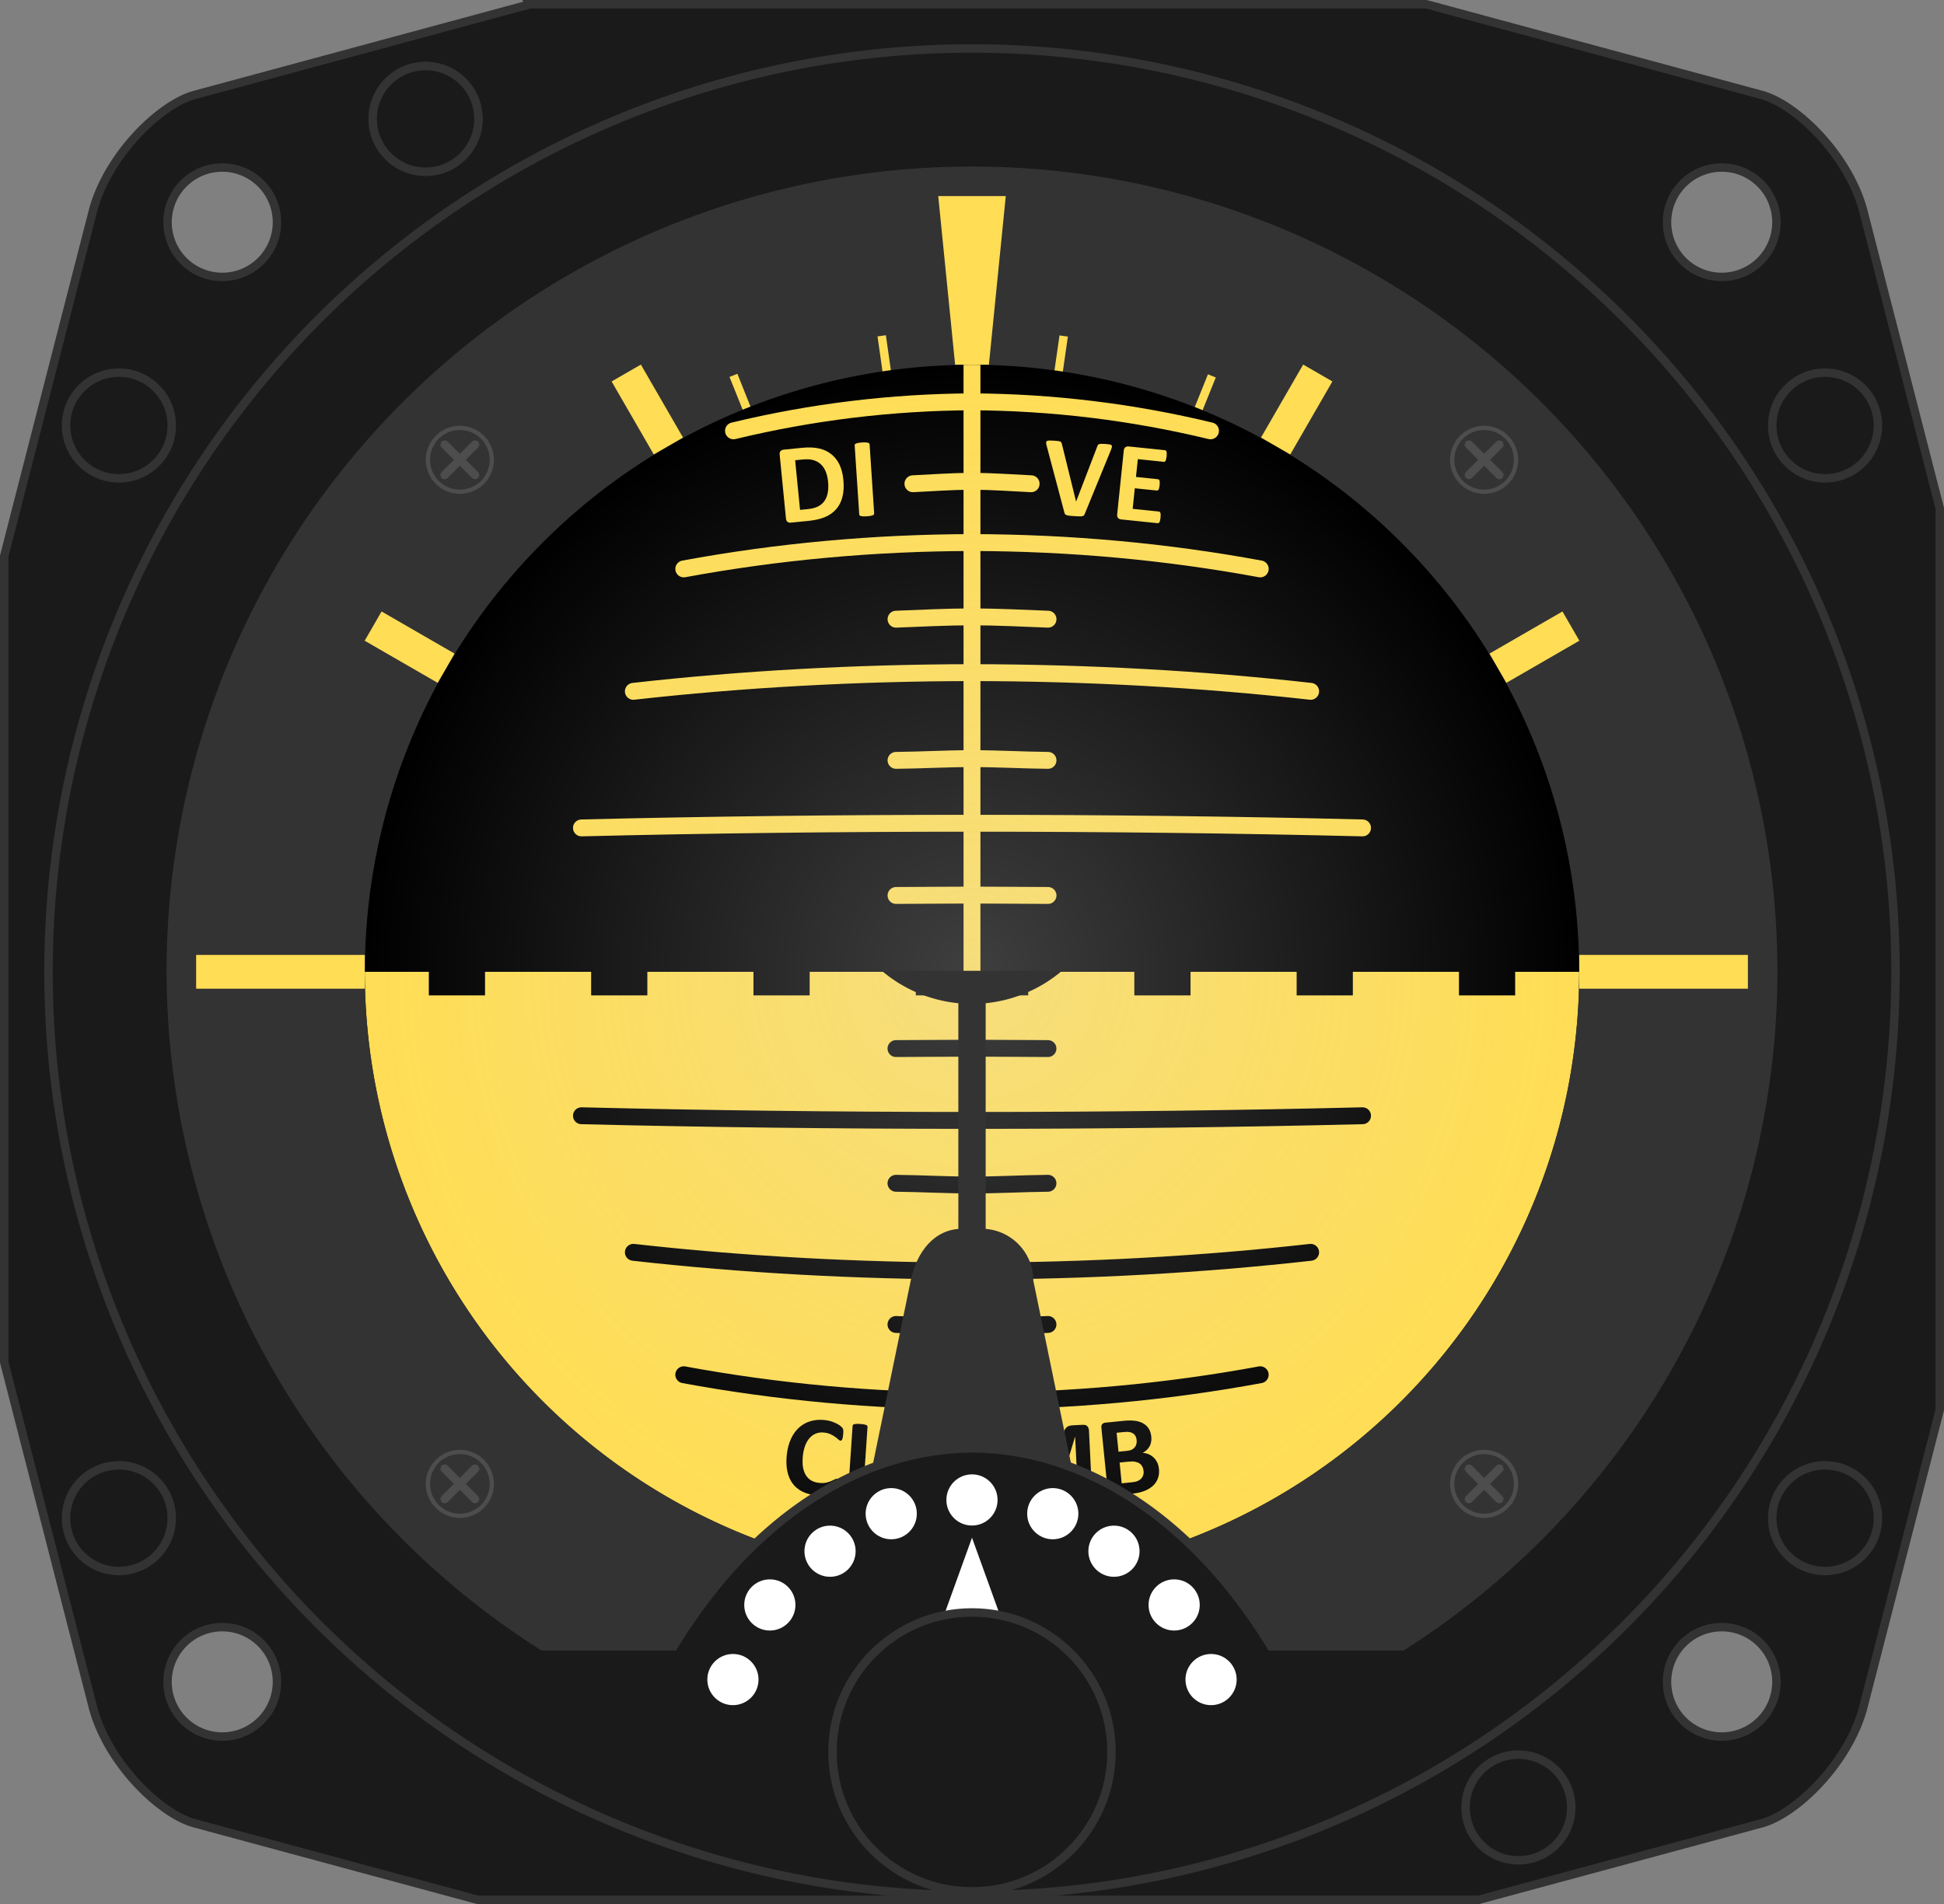 <?xml version="1.0" encoding="UTF-8" standalone="no"?>
<!-- Created with Inkscape (http://www.inkscape.org/) -->

<svg
   xmlns:dc="http://purl.org/dc/elements/1.1/"
   xmlns:cc="http://creativecommons.org/ns#"
   xmlns:rdf="http://www.w3.org/1999/02/22-rdf-syntax-ns#"
   xmlns:svg="http://www.w3.org/2000/svg"
   xmlns="http://www.w3.org/2000/svg"
   xmlns:xlink="http://www.w3.org/1999/xlink"
   xmlns:sodipodi="http://sodipodi.sourceforge.net/DTD/sodipodi-0.dtd"
   xmlns:inkscape="http://www.inkscape.org/namespaces/inkscape"
   width="64.974mm"
   height="63.651mm"
   viewBox="0 0 230.225 225.535"
   id="svg2"
   version="1.1"
   inkscape:version="0.91 r13725"
   sodipodi:docname="Sperry_F3_v3.svg">
  <rect x="0" y="0" width="230.225" height="225.535" fill="#808080" stroke="none"/>
  <defs
     id="defs4">
    <linearGradient
       inkscape:collect="always"
       id="linearGradient4235">
      <stop
         style="stop-color:#e0e0e0;stop-opacity:0.4"
         offset="0"
         id="stop4237" />
      <stop
         style="stop-color:#e0e0e0;stop-opacity:0;"
         offset="1"
         id="stop4239" />
    </linearGradient>
    <radialGradient
       inkscape:collect="always"
       xlink:href="#linearGradient4235"
       id="radialGradient4663"
       gradientUnits="userSpaceOnUse"
       gradientTransform="translate(-507.48,0)"
       cx="258.631"
       cy="468.959"
       fx="258.631"
       fy="468.959"
       r="71.914" />
  </defs>
  <sodipodi:namedview
     id="base"
     pagecolor="#ffffff"
     bordercolor="#666666"
     borderopacity="1.0"
     inkscape:pageopacity="0.0"
     inkscape:pageshadow="2"
     inkscape:zoom="1.4142136"
     inkscape:cx="94.827583"
     inkscape:cy="82.869959"
     inkscape:document-units="px"
     inkscape:current-layer="layer1"
     showgrid="false"
     showguides="true"
     inkscape:guide-bbox="true"
     inkscape:snap-bbox="true"
     inkscape:bbox-nodes="true"
     inkscape:snap-global="true"
     inkscape:window-width="944"
     inkscape:window-height="1122"
     inkscape:window-x="0"
     inkscape:window-y="0"
     inkscape:window-maximized="0"
     inkscape:snap-center="true"
     inkscape:object-nodes="true"
     inkscape:snap-smooth-nodes="true"
     inkscape:object-paths="false"
     inkscape:snap-object-midpoints="true"
     inkscape:snap-bbox-midpoints="false"
     fit-margin-top="0"
     fit-margin-left="0"
     fit-margin-right="0"
     fit-margin-bottom="0" />
  <g
     inkscape:label="Calque 1"
     inkscape:groupmode="layer"
     id="layer1"
     transform="translate(363.961,-353.848)">
    <circle
       style="color:#000000;clip-rule:nonzero;display:inline;overflow:visible;visibility:visible;opacity:0.5;isolation:auto;mix-blend-mode:normal;color-interpolation:sRGB;color-interpolation-filters:linearRGB;solid-color:#000000;solid-opacity:1;fill:#ff0000;fill-opacity:1;fill-rule:evenodd;stroke:none;stroke-width:3;stroke-linecap:round;stroke-linejoin:miter;stroke-miterlimit:4;stroke-dasharray:3, 3;stroke-dashoffset:0;stroke-opacity:1;marker:none;marker-mid:none;color-rendering:auto;image-rendering:auto;shape-rendering:auto;text-rendering:auto;enable-background:accumulate"
       id="path4170"
       cx="0"
       cy="0"
       r="0" />
    <circle
       style="color:#000000;clip-rule:nonzero;display:inline;overflow:visible;visibility:visible;opacity:0.4;isolation:auto;mix-blend-mode:normal;color-interpolation:sRGB;color-interpolation-filters:linearRGB;solid-color:#000000;solid-opacity:1;fill:#e0e0e0;fill-opacity:1;fill-rule:evenodd;stroke:#ffdd55;stroke-width:0.5;stroke-linecap:round;stroke-linejoin:miter;stroke-miterlimit:4;stroke-dasharray:none;stroke-dashoffset:0;stroke-opacity:1;marker:none;marker-mid:none;color-rendering:auto;image-rendering:auto;shape-rendering:auto;text-rendering:auto;enable-background:accumulate"
       id="path4243"
       cx="0"
       cy="0"
       r="0" />
    <path
       inkscape:connector-curvature="0"
       id="path4475"
       d="m -301.184,354.348 -39.791,10.76 c -4.152,1.175 -10.234,7.198 -11.965,13.658 l -10.521,40.943 0,95.488 10.521,40.943 c 1.731,6.46 7.812,12.486 11.965,13.66 l 33.586,9.082 118.531,0 33.586,-9.082 c 4.152,-1.175 10.232,-7.2 11.963,-13.66 l 9.072,-35.301 0,-106.773 -9.072,-35.301 c -1.731,-6.46 -7.81,-12.484 -11.963,-13.658 l -39.791,-10.76 -106.121,0 z m -36.455,19.344 a 6.478,6.478 0 0 1 6.479,6.479 6.478,6.478 0 0 1 -6.479,6.477 6.478,6.478 0 0 1 -6.479,-6.477 6.478,6.478 0 0 1 6.479,-6.479 z m 177.58,0 a 6.478,6.478 0 0 1 6.479,6.479 6.478,6.478 0 0 1 -6.479,6.477 6.478,6.478 0 0 1 -6.479,-6.477 6.478,6.478 0 0 1 6.479,-6.479 z m -177.58,172.891 a 6.478,6.478 0 0 1 6.479,6.479 6.478,6.478 0 0 1 -6.479,6.479 6.478,6.478 0 0 1 -6.479,-6.479 6.478,6.478 0 0 1 6.479,-6.479 z m 177.58,0 a 6.478,6.478 0 0 1 6.479,6.479 6.478,6.478 0 0 1 -6.479,6.479 6.478,6.478 0 0 1 -6.479,-6.479 6.478,6.478 0 0 1 6.479,-6.479 z"
       style="color:#000000;clip-rule:nonzero;display:inline;overflow:visible;visibility:visible;opacity:1;isolation:auto;mix-blend-mode:normal;color-interpolation:sRGB;color-interpolation-filters:linearRGB;solid-color:#000000;solid-opacity:1;fill:#1a1a1a;fill-opacity:1;fill-rule:evenodd;stroke:#333333;stroke-width:1;stroke-linecap:round;stroke-linejoin:miter;stroke-miterlimit:4;stroke-dasharray:none;stroke-dashoffset:0;stroke-opacity:1;marker:none;marker-mid:none;color-rendering:auto;image-rendering:auto;shape-rendering:auto;text-rendering:auto;enable-background:accumulate" />
    <path
       inkscape:connector-curvature="0"
       id="path4477"
       d="m -176.936,468.959 -143.826,0 a 71.914,71.914 0 0 0 71.912,71.914 71.914,71.914 0 0 0 71.914,-71.914 z"
       style="color:#000000;clip-rule:nonzero;display:inline;overflow:visible;visibility:visible;opacity:1;isolation:auto;mix-blend-mode:normal;color-interpolation:sRGB;color-interpolation-filters:linearRGB;solid-color:#000000;solid-opacity:1;fill:#ffdd55;fill-opacity:1;fill-rule:evenodd;stroke:none;stroke-width:3;stroke-linecap:round;stroke-linejoin:miter;stroke-miterlimit:4;stroke-dasharray:3, 3;stroke-dashoffset:0;stroke-opacity:1;marker:none;marker-mid:none;color-rendering:auto;image-rendering:auto;shape-rendering:auto;text-rendering:auto;enable-background:accumulate" />
    <g
       transform="translate(-0.005,210.5)"
       style="font-style:normal;font-variant:normal;font-weight:normal;font-stretch:normal;font-size:13.75px;line-height:125%;font-family:Gobold;-inkscape-font-specification:Gobold;text-align:end;letter-spacing:0px;word-spacing:0px;text-anchor:end;fill:#080808;fill-opacity:1;stroke:none;stroke-width:1px;stroke-linecap:butt;stroke-linejoin:miter;stroke-opacity:1"
       id="text4469">
      <path
         d="m -264.687,319.267 q -0.017,0.167 -0.043,0.286 -0.018,0.113 -0.047,0.198 -0.028,0.078 -0.068,0.135 -0.04,0.057 -0.121,0.129 -0.081,0.066 -0.307,0.164 -0.219,0.099 -0.538,0.181 -0.311,0.076 -0.713,0.109 -0.395,0.034 -0.849,-0.013 -0.888,-0.091 -1.575,-0.438 -0.687,-0.347 -1.132,-0.939 -0.445,-0.599 -0.629,-1.441 -0.184,-0.842 -0.073,-1.924 0.113,-1.102 0.494,-1.927 0.381,-0.825 0.969,-1.352 0.587,-0.527 1.353,-0.752 0.772,-0.225 1.66,-0.134 0.361,0.037 0.688,0.131 0.328,0.094 0.598,0.223 0.278,0.123 0.492,0.273 0.214,0.15 0.291,0.253 0.085,0.096 0.112,0.16 0.027,0.064 0.038,0.159 0.011,0.096 0.004,0.223 3.6e-4,0.128 -0.019,0.315 -0.021,0.2 -0.048,0.339 -0.028,0.139 -0.07,0.222 -0.042,0.083 -0.093,0.119 -0.051,0.035 -0.111,0.029 -0.1,-0.01 -0.242,-0.14 -0.141,-0.136 -0.374,-0.302 -0.225,-0.172 -0.554,-0.32 -0.322,-0.154 -0.789,-0.202 -0.514,-0.053 -0.944,0.119 -0.422,0.166 -0.749,0.531 -0.32,0.359 -0.524,0.898 -0.204,0.539 -0.275,1.234 -0.078,0.761 0.018,1.338 0.104,0.571 0.354,0.961 0.257,0.391 0.646,0.613 0.396,0.216 0.911,0.269 0.468,0.048 0.819,-0.024 0.352,-0.079 0.606,-0.188 0.261,-0.108 0.425,-0.199 0.171,-0.09 0.258,-0.082 0.067,0.007 0.104,0.038 0.037,0.031 0.056,0.114 0.018,0.083 0.017,0.231 -0.001,0.142 -0.026,0.382 z"
         style="font-style:normal;font-variant:normal;font-weight:bold;font-stretch:normal;font-family:Calibri;-inkscape-font-specification:'Calibri Bold';fill:#080808;fill-opacity:1"
         id="path4237" />
      <path
         d="m -258.742,320.247 q -0.014,0.201 -0.043,0.34 -0.022,0.133 -0.062,0.225 -0.039,0.085 -0.096,0.121 -0.05,0.037 -0.117,0.033 l -3.972,-0.27 q -0.221,-0.015 -0.366,-0.153 -0.138,-0.144 -0.118,-0.439 l 0.534,-7.871 q 0.005,-0.067 0.048,-0.118 0.051,-0.05 0.153,-0.077 0.103,-0.027 0.272,-0.035 0.176,-0.008 0.43,0.009 0.261,0.018 0.427,0.049 0.166,0.032 0.264,0.072 0.098,0.04 0.135,0.097 0.043,0.057 0.039,0.124 l -0.473,6.973 2.726,0.185 q 0.067,0.005 0.111,0.048 0.051,0.037 0.079,0.126 0.028,0.083 0.032,0.224 0.011,0.135 -0.003,0.336 z"
         style="font-style:normal;font-variant:normal;font-weight:bold;font-stretch:normal;font-family:Calibri;-inkscape-font-specification:'Calibri Bold';fill:#080808;fill-opacity:1"
         id="path4239" />
      <path
         d="m -255.957,320.853 q -0.003,0.067 -0.052,0.119 -0.043,0.052 -0.145,0.081 -0.102,0.029 -0.271,0.042 -0.169,0.013 -0.43,0.002 -0.255,-0.011 -0.428,-0.039 -0.167,-0.027 -0.266,-0.065 -0.099,-0.038 -0.144,-0.094 -0.038,-0.055 -0.035,-0.122 l 0.353,-8.197 q 0.003,-0.067 0.045,-0.119 0.049,-0.052 0.151,-0.081 0.109,-0.029 0.277,-0.042 0.169,-0.013 0.423,-0.002 0.262,0.011 0.428,0.039 0.167,0.027 0.266,0.065 0.099,0.038 0.137,0.093 0.045,0.056 0.042,0.123 l -0.353,8.197 z"
         style="font-style:normal;font-variant:normal;font-weight:bold;font-stretch:normal;font-family:Calibri;-inkscape-font-specification:'Calibri Bold';fill:#080808;fill-opacity:1"
         id="path4241" />
      <path
         d="m -234.613,320.515 q 0.003,0.067 -0.034,0.123 -0.031,0.055 -0.13,0.094 -0.092,0.038 -0.252,0.066 -0.16,0.028 -0.408,0.04 -0.241,0.012 -0.403,-3.5e-4 -0.162,-0.012 -0.257,-0.041 -0.096,-0.029 -0.138,-0.081 -0.043,-0.052 -0.046,-0.119 l -0.347,-7.061 -0.013,6.6e-4 -2.168,7.178 q -0.022,0.088 -0.08,0.152 -0.058,0.057 -0.163,0.095 -0.099,0.038 -0.26,0.053 -0.16,0.021 -0.388,0.033 -0.228,0.011 -0.39,-0.001 -0.162,-0.006 -0.271,-0.034 -0.103,-0.035 -0.166,-0.086 -0.063,-0.051 -0.087,-0.123 l -2.774,-6.935 -0.013,6.6e-4 0.347,7.061 q 0.003,0.067 -0.034,0.123 -0.031,0.055 -0.13,0.094 -0.099,0.038 -0.259,0.067 -0.153,0.028 -0.401,0.04 -0.241,0.012 -0.403,-3.6e-4 -0.162,-0.012 -0.264,-0.041 -0.096,-0.029 -0.138,-0.081 -0.036,-0.052 -0.04,-0.119 l -0.38,-7.732 q -0.017,-0.342 0.155,-0.532 0.172,-0.19 0.474,-0.205 l 1.153,-0.057 q 0.308,-0.015 0.532,0.028 0.224,0.036 0.39,0.149 0.167,0.106 0.283,0.295 0.117,0.182 0.211,0.46 l 2.132,5.078 0.027,-0.001 1.691,-5.252 q 0.073,-0.286 0.164,-0.485 0.098,-0.2 0.226,-0.327 0.135,-0.128 0.32,-0.184 0.185,-0.063 0.433,-0.075 l 1.187,-0.058 q 0.181,-0.009 0.311,0.032 0.136,0.04 0.222,0.13 0.091,0.083 0.138,0.215 0.053,0.125 0.061,0.293 l 0.38,7.732 z"
         style="font-style:normal;font-variant:normal;font-weight:bold;font-stretch:normal;font-family:Calibri;-inkscape-font-specification:'Calibri Bold';fill:#080808;fill-opacity:1"
         id="path4244" />
      <path
         d="m -226.705,317.336 q 0.046,0.461 -0.043,0.848 -0.089,0.387 -0.287,0.697 -0.191,0.309 -0.485,0.548 -0.286,0.238 -0.647,0.409 -0.361,0.171 -0.781,0.281 -0.415,0.103 -0.936,0.155 l -2.298,0.232 q -0.22,0.022 -0.387,-0.089 -0.16,-0.119 -0.19,-0.413 l -0.76,-7.535 q -0.03,-0.294 0.104,-0.436 0.14,-0.149 0.361,-0.171 l 2.171,-0.219 q 0.795,-0.08 1.356,-0.002 0.568,0.078 0.97,0.314 0.408,0.229 0.65,0.623 0.242,0.394 0.299,0.955 0.032,0.314 -0.02,0.603 -0.052,0.282 -0.183,0.525 -0.131,0.243 -0.34,0.439 -0.203,0.196 -0.479,0.332 0.374,0.03 0.698,0.166 0.331,0.135 0.585,0.38 0.26,0.237 0.429,0.577 0.169,0.341 0.214,0.781 z m -2.639,-3.411 q -0.026,-0.261 -0.127,-0.46 -0.101,-0.199 -0.275,-0.316 -0.174,-0.124 -0.429,-0.173 -0.248,-0.049 -0.655,-0.008 l -0.888,0.09 0.226,2.244 0.982,-0.099 q 0.381,-0.038 0.599,-0.148 0.218,-0.116 0.349,-0.285 0.137,-0.176 0.19,-0.39 0.052,-0.221 0.028,-0.455 z m 0.821,3.656 q -0.03,-0.301 -0.154,-0.524 -0.124,-0.23 -0.334,-0.371 -0.21,-0.141 -0.519,-0.197 -0.309,-0.057 -0.79,-0.008 l -1.042,0.105 0.248,2.458 1.269,-0.128 q 0.367,-0.037 0.607,-0.135 0.246,-0.106 0.411,-0.271 0.172,-0.173 0.249,-0.403 0.084,-0.238 0.055,-0.525 z"
         style="font-style:normal;font-variant:normal;font-weight:bold;font-stretch:normal;font-family:Calibri;-inkscape-font-specification:'Calibri Bold';fill:#080808;fill-opacity:1"
         id="path4246" />
    </g>
    <path
       sodipodi:nodetypes="ccc"
       inkscape:connector-curvature="0"
       id="path4525"
       d="m -241.852,527.065 c -2.335,-0.114 -4.654,-0.285 -6.996,-0.294 -2.345,0.009 -4.667,0.18 -7.004,0.294"
       style="color:#000000;clip-rule:nonzero;display:inline;overflow:visible;visibility:visible;opacity:1;isolation:auto;mix-blend-mode:normal;color-interpolation:sRGB;color-interpolation-filters:linearRGB;solid-color:#000000;solid-opacity:1;fill:none;fill-opacity:1;fill-rule:evenodd;stroke:#000000;stroke-width:2;stroke-linecap:round;stroke-linejoin:miter;stroke-miterlimit:4;stroke-dasharray:none;stroke-dashoffset:0;stroke-opacity:1;marker:none;marker-mid:none;color-rendering:auto;image-rendering:auto;shape-rendering:auto;text-rendering:auto;enable-background:accumulate" />
    <path
       sodipodi:nodetypes="ccc"
       inkscape:connector-curvature="0"
       id="path4529"
       d="m -208.744,502.184 c -12.894,1.451 -26.447,2.199 -40.104,2.215 -13.657,-0.016 -27.211,-0.764 -40.105,-2.215"
       style="color:#000000;clip-rule:nonzero;display:inline;overflow:visible;visibility:visible;opacity:1;isolation:auto;mix-blend-mode:normal;color-interpolation:sRGB;color-interpolation-filters:linearRGB;solid-color:#000000;solid-opacity:1;fill:none;fill-opacity:1;fill-rule:evenodd;stroke:#000000;stroke-width:2;stroke-linecap:round;stroke-linejoin:miter;stroke-miterlimit:4;stroke-dasharray:none;stroke-dashoffset:0;stroke-opacity:1;marker:none;marker-mid:none;color-rendering:auto;image-rendering:auto;shape-rendering:auto;text-rendering:auto;enable-background:accumulate" />
    <path
       sodipodi:nodetypes="ccc"
       inkscape:connector-curvature="0"
       id="path4535"
       d="m -214.715,516.685 c -11.09,2.051 -22.58,3.102 -34.133,3.121 -11.553,-0.019 -23.044,-1.07 -34.135,-3.121"
       style="color:#000000;clip-rule:nonzero;display:inline;overflow:visible;visibility:visible;opacity:1;isolation:auto;mix-blend-mode:normal;color-interpolation:sRGB;color-interpolation-filters:linearRGB;solid-color:#000000;solid-opacity:1;fill:none;fill-opacity:1;fill-rule:evenodd;stroke:#000000;stroke-width:2;stroke-linecap:round;stroke-linejoin:miter;stroke-miterlimit:4;stroke-dasharray:none;stroke-dashoffset:0;stroke-opacity:1;marker:none;marker-mid:none;color-rendering:auto;image-rendering:auto;shape-rendering:auto;text-rendering:auto;enable-background:accumulate" />
    <path
       sodipodi:nodetypes="ccc"
       inkscape:connector-curvature="0"
       id="path4537"
       d="m -239.852,510.729 c -3.002,0.118 -5.979,0.271 -8.996,0.277 -3.02,-0.006 -6,-0.159 -9.004,-0.277"
       style="color:#000000;clip-rule:nonzero;display:inline;overflow:visible;visibility:visible;opacity:1;isolation:auto;mix-blend-mode:normal;color-interpolation:sRGB;color-interpolation-filters:linearRGB;solid-color:#000000;solid-opacity:1;fill:none;fill-opacity:1;fill-rule:evenodd;stroke:#000000;stroke-width:2;stroke-linecap:round;stroke-linejoin:miter;stroke-miterlimit:4;stroke-dasharray:none;stroke-dashoffset:0;stroke-opacity:1;marker:none;marker-mid:none;color-rendering:auto;image-rendering:auto;shape-rendering:auto;text-rendering:auto;enable-background:accumulate" />
    <path
       sodipodi:nodetypes="ccc"
       inkscape:connector-curvature="0"
       id="path4540"
       d="m -239.852,494.007 c -3.058,0.029 -5.921,0.204 -8.996,0.205 -3.078,-0.001 -5.944,-0.176 -9.004,-0.205"
       style="color:#000000;clip-rule:nonzero;display:inline;overflow:visible;visibility:visible;opacity:1;isolation:auto;mix-blend-mode:normal;color-interpolation:sRGB;color-interpolation-filters:linearRGB;solid-color:#000000;solid-opacity:1;fill:none;fill-opacity:1;fill-rule:evenodd;stroke:#000000;stroke-width:2;stroke-linecap:round;stroke-linejoin:miter;stroke-miterlimit:4;stroke-dasharray:none;stroke-dashoffset:0;stroke-opacity:1;marker:none;marker-mid:none;color-rendering:auto;image-rendering:auto;shape-rendering:auto;text-rendering:auto;enable-background:accumulate" />
    <path
       sodipodi:nodetypes="ccc"
       inkscape:connector-curvature="0"
       id="path4542"
       d="m -202.598,486.006 c -14.685,0.363 -30.39,0.551 -46.25,0.553 -15.86,-0.002 -31.566,-0.189 -46.252,-0.553"
       style="color:#000000;clip-rule:nonzero;display:inline;overflow:visible;visibility:visible;opacity:1;isolation:auto;mix-blend-mode:normal;color-interpolation:sRGB;color-interpolation-filters:linearRGB;solid-color:#000000;solid-opacity:1;fill:none;fill-opacity:1;fill-rule:evenodd;stroke:#000000;stroke-width:2;stroke-linecap:round;stroke-linejoin:miter;stroke-miterlimit:4;stroke-dasharray:none;stroke-dashoffset:0;stroke-opacity:1;marker:none;marker-mid:none;color-rendering:auto;image-rendering:auto;shape-rendering:auto;text-rendering:auto;enable-background:accumulate" />
    <path
       sodipodi:nodetypes="ccc"
       inkscape:connector-curvature="0"
       id="path4544"
       d="m -239.852,478.05 c -3.078,-0.006 -5.9,-0.045 -8.996,-0.045 -3.099,9e-5 -5.924,0.039 -9.004,0.045"
       style="color:#000000;clip-rule:nonzero;display:inline;overflow:visible;visibility:visible;opacity:1;isolation:auto;mix-blend-mode:normal;color-interpolation:sRGB;color-interpolation-filters:linearRGB;solid-color:#000000;solid-opacity:1;fill:none;fill-opacity:1;fill-rule:evenodd;stroke:#000000;stroke-width:2;stroke-linecap:round;stroke-linejoin:miter;stroke-miterlimit:4;stroke-dasharray:none;stroke-dashoffset:0;stroke-opacity:1;marker:none;marker-mid:none;color-rendering:auto;image-rendering:auto;shape-rendering:auto;text-rendering:auto;enable-background:accumulate" />
    <path
       inkscape:connector-curvature="0"
       id="path4546"
       d="m -248.849,468.959 9.8e-4,71.913"
       style="fill:none;fill-rule:evenodd;stroke:#000000;stroke-width:2;stroke-linecap:butt;stroke-linejoin:miter;stroke-miterlimit:4;stroke-dasharray:none;stroke-opacity:1" />
    <path
       inkscape:connector-curvature="0"
       id="path4479"
       d="m -248.85,397.047 a 71.914,71.914 0 0 0 -71.912,71.912 l 143.826,0 a 71.914,71.914 0 0 0 -71.914,-71.912 z"
       style="color:#000000;clip-rule:nonzero;display:inline;overflow:visible;visibility:visible;opacity:1;isolation:auto;mix-blend-mode:normal;color-interpolation:sRGB;color-interpolation-filters:linearRGB;solid-color:#000000;solid-opacity:1;fill:#000000;fill-opacity:1;fill-rule:evenodd;stroke:none;stroke-width:3;stroke-linecap:round;stroke-linejoin:miter;stroke-miterlimit:4;stroke-dasharray:3, 3;stroke-dashoffset:0;stroke-opacity:1;marker:none;marker-mid:none;color-rendering:auto;image-rendering:auto;shape-rendering:auto;text-rendering:auto;enable-background:accumulate" />
    <g
       id="g4520"
       transform="translate(-260,-0.646)">
      <path
         inkscape:connector-curvature="0"
         id="path4522"
         d="m -53.176,465.521 0,6.875 6.656,0 0,-6.875 z"
         style="color:#000000;font-style:normal;font-variant:normal;font-weight:normal;font-stretch:normal;font-size:medium;line-height:normal;font-family:sans-serif;text-indent:0;text-align:start;text-decoration:none;text-decoration-line:none;text-decoration-style:solid;text-decoration-color:#000000;letter-spacing:normal;word-spacing:normal;text-transform:none;direction:ltr;block-progression:tb;writing-mode:lr-tb;baseline-shift:baseline;text-anchor:start;white-space:normal;clip-rule:nonzero;display:inline;overflow:visible;visibility:visible;opacity:1;isolation:auto;mix-blend-mode:normal;color-interpolation:sRGB;color-interpolation-filters:linearRGB;solid-color:#000000;solid-opacity:1;fill:#000000;fill-opacity:1;fill-rule:evenodd;stroke:none;stroke-width:4;stroke-linecap:butt;stroke-linejoin:miter;stroke-miterlimit:4;stroke-dasharray:none;stroke-dashoffset:0;stroke-opacity:1;color-rendering:auto;image-rendering:auto;shape-rendering:auto;text-rendering:auto;enable-background:accumulate"
         sodipodi:nodetypes="ccccc" />
      <path
         sodipodi:nodetypes="ccccc"
         style="color:#000000;font-style:normal;font-variant:normal;font-weight:normal;font-stretch:normal;font-size:medium;line-height:normal;font-family:sans-serif;text-indent:0;text-align:start;text-decoration:none;text-decoration-line:none;text-decoration-style:solid;text-decoration-color:#000000;letter-spacing:normal;word-spacing:normal;text-transform:none;direction:ltr;block-progression:tb;writing-mode:lr-tb;baseline-shift:baseline;text-anchor:start;white-space:normal;clip-rule:nonzero;display:inline;overflow:visible;visibility:visible;opacity:1;isolation:auto;mix-blend-mode:normal;color-interpolation:sRGB;color-interpolation-filters:linearRGB;solid-color:#000000;solid-opacity:1;fill:#000000;fill-opacity:1;fill-rule:evenodd;stroke:none;stroke-width:4;stroke-linecap:butt;stroke-linejoin:miter;stroke-miterlimit:4;stroke-dasharray:none;stroke-dashoffset:0;stroke-opacity:1;color-rendering:auto;image-rendering:auto;shape-rendering:auto;text-rendering:auto;enable-background:accumulate"
         d="m -33.952,465.521 0,6.875 6.656,0 0,-6.875 z"
         id="path4524"
         inkscape:connector-curvature="0" />
      <path
         inkscape:connector-curvature="0"
         id="path4526"
         d="m -14.728,465.521 0,6.875 6.656,0 0,-6.875 z"
         style="color:#000000;font-style:normal;font-variant:normal;font-weight:normal;font-stretch:normal;font-size:medium;line-height:normal;font-family:sans-serif;text-indent:0;text-align:start;text-decoration:none;text-decoration-line:none;text-decoration-style:solid;text-decoration-color:#000000;letter-spacing:normal;word-spacing:normal;text-transform:none;direction:ltr;block-progression:tb;writing-mode:lr-tb;baseline-shift:baseline;text-anchor:start;white-space:normal;clip-rule:nonzero;display:inline;overflow:visible;visibility:visible;opacity:1;isolation:auto;mix-blend-mode:normal;color-interpolation:sRGB;color-interpolation-filters:linearRGB;solid-color:#000000;solid-opacity:1;fill:#000000;fill-opacity:1;fill-rule:evenodd;stroke:none;stroke-width:4;stroke-linecap:butt;stroke-linejoin:miter;stroke-miterlimit:4;stroke-dasharray:none;stroke-dashoffset:0;stroke-opacity:1;color-rendering:auto;image-rendering:auto;shape-rendering:auto;text-rendering:auto;enable-background:accumulate"
         sodipodi:nodetypes="ccccc" />
      <path
         style="color:#000000;font-style:normal;font-variant:normal;font-weight:normal;font-stretch:normal;font-size:medium;line-height:normal;font-family:sans-serif;text-indent:0;text-align:start;text-decoration:none;text-decoration-line:none;text-decoration-style:solid;text-decoration-color:#000000;letter-spacing:normal;word-spacing:normal;text-transform:none;direction:ltr;block-progression:tb;writing-mode:lr-tb;baseline-shift:baseline;text-anchor:start;white-space:normal;clip-rule:nonzero;display:inline;overflow:visible;visibility:visible;opacity:1;isolation:auto;mix-blend-mode:normal;color-interpolation:sRGB;color-interpolation-filters:linearRGB;solid-color:#000000;solid-opacity:1;fill:#000000;fill-opacity:1;fill-rule:evenodd;stroke:none;stroke-width:4;stroke-linecap:butt;stroke-linejoin:miter;stroke-miterlimit:4;stroke-dasharray:none;stroke-dashoffset:0;stroke-opacity:1;color-rendering:auto;image-rendering:auto;shape-rendering:auto;text-rendering:auto;enable-background:accumulate"
         d="m 4.496,465.521 0,6.875 13.311,0 0,-6.875 z"
         id="path4528"
         inkscape:connector-curvature="0"
         sodipodi:nodetypes="ccccc" />
      <path
         inkscape:connector-curvature="0"
         id="path4530"
         d="m 30.375,465.522 0,6.875 6.656,0 0,-6.875 z"
         style="color:#000000;font-style:normal;font-variant:normal;font-weight:normal;font-stretch:normal;font-size:medium;line-height:normal;font-family:sans-serif;text-indent:0;text-align:start;text-decoration:none;text-decoration-line:none;text-decoration-style:solid;text-decoration-color:#000000;letter-spacing:normal;word-spacing:normal;text-transform:none;direction:ltr;block-progression:tb;writing-mode:lr-tb;baseline-shift:baseline;text-anchor:start;white-space:normal;clip-rule:nonzero;display:inline;overflow:visible;visibility:visible;opacity:1;isolation:auto;mix-blend-mode:normal;color-interpolation:sRGB;color-interpolation-filters:linearRGB;solid-color:#000000;solid-opacity:1;fill:#000000;fill-opacity:1;fill-rule:evenodd;stroke:none;stroke-width:4;stroke-linecap:butt;stroke-linejoin:miter;stroke-miterlimit:4;stroke-dasharray:none;stroke-dashoffset:0;stroke-opacity:1;color-rendering:auto;image-rendering:auto;shape-rendering:auto;text-rendering:auto;enable-background:accumulate"
         sodipodi:nodetypes="ccccc" />
      <path
         sodipodi:nodetypes="ccccc"
         style="color:#000000;font-style:normal;font-variant:normal;font-weight:normal;font-stretch:normal;font-size:medium;line-height:normal;font-family:sans-serif;text-indent:0;text-align:start;text-decoration:none;text-decoration-line:none;text-decoration-style:solid;text-decoration-color:#000000;letter-spacing:normal;word-spacing:normal;text-transform:none;direction:ltr;block-progression:tb;writing-mode:lr-tb;baseline-shift:baseline;text-anchor:start;white-space:normal;clip-rule:nonzero;display:inline;overflow:visible;visibility:visible;opacity:1;isolation:auto;mix-blend-mode:normal;color-interpolation:sRGB;color-interpolation-filters:linearRGB;solid-color:#000000;solid-opacity:1;fill:#000000;fill-opacity:1;fill-rule:evenodd;stroke:none;stroke-width:4;stroke-linecap:butt;stroke-linejoin:miter;stroke-miterlimit:4;stroke-dasharray:none;stroke-dashoffset:0;stroke-opacity:1;color-rendering:auto;image-rendering:auto;shape-rendering:auto;text-rendering:auto;enable-background:accumulate"
         d="m 49.599,465.522 0,6.875 6.656,0 0,-6.875 z"
         id="path4532"
         inkscape:connector-curvature="0" />
      <path
         inkscape:connector-curvature="0"
         id="path4534"
         d="m 68.822,465.523 0,6.875 6.656,0 0,-6.875 z"
         style="color:#000000;font-style:normal;font-variant:normal;font-weight:normal;font-stretch:normal;font-size:medium;line-height:normal;font-family:sans-serif;text-indent:0;text-align:start;text-decoration:none;text-decoration-line:none;text-decoration-style:solid;text-decoration-color:#000000;letter-spacing:normal;word-spacing:normal;text-transform:none;direction:ltr;block-progression:tb;writing-mode:lr-tb;baseline-shift:baseline;text-anchor:start;white-space:normal;clip-rule:nonzero;display:inline;overflow:visible;visibility:visible;opacity:1;isolation:auto;mix-blend-mode:normal;color-interpolation:sRGB;color-interpolation-filters:linearRGB;solid-color:#000000;solid-opacity:1;fill:#000000;fill-opacity:1;fill-rule:evenodd;stroke:none;stroke-width:4;stroke-linecap:butt;stroke-linejoin:miter;stroke-miterlimit:4;stroke-dasharray:none;stroke-dashoffset:0;stroke-opacity:1;color-rendering:auto;image-rendering:auto;shape-rendering:auto;text-rendering:auto;enable-background:accumulate"
         sodipodi:nodetypes="ccccc" />
    </g>
    <circle
       r="6.258"
       cy="367.929"
       cx="-313.562"
       id="circle4612"
       style="color:#000000;clip-rule:nonzero;display:inline;overflow:visible;visibility:visible;opacity:0.8;isolation:auto;mix-blend-mode:normal;color-interpolation:sRGB;color-interpolation-filters:linearRGB;solid-color:#000000;solid-opacity:1;fill:#000000;fill-opacity:1;fill-rule:evenodd;stroke:#333333;stroke-width:1;stroke-linecap:round;stroke-linejoin:miter;stroke-miterlimit:4;stroke-dasharray:none;stroke-dashoffset:0;stroke-opacity:1;marker:none;marker-mid:none;color-rendering:auto;image-rendering:auto;shape-rendering:auto;text-rendering:auto;enable-background:accumulate" />
    <circle
       style="color:#000000;clip-rule:nonzero;display:inline;overflow:visible;visibility:visible;opacity:1;isolation:auto;mix-blend-mode:normal;color-interpolation:sRGB;color-interpolation-filters:linearRGB;solid-color:#000000;solid-opacity:1;fill:#1a1a1a;fill-opacity:1;fill-rule:evenodd;stroke:#333333;stroke-width:1;stroke-linecap:round;stroke-linejoin:miter;stroke-miterlimit:4;stroke-dasharray:none;stroke-dashoffset:0;stroke-opacity:1;marker:none;marker-mid:none;color-rendering:auto;image-rendering:auto;shape-rendering:auto;text-rendering:auto;enable-background:accumulate"
       id="circle4614"
       cx="-313.562"
       cy="367.929"
       r="6.258" />
    <circle
       transform="matrix(0,1,1,0,0,0)"
       r="6.258"
       cy="-349.879"
       cx="404.247"
       id="circle4616"
       style="color:#000000;clip-rule:nonzero;display:inline;overflow:visible;visibility:visible;opacity:1;isolation:auto;mix-blend-mode:normal;color-interpolation:sRGB;color-interpolation-filters:linearRGB;solid-color:#000000;solid-opacity:1;fill:#1a1a1a;fill-opacity:1;fill-rule:evenodd;stroke:#333333;stroke-width:1;stroke-linecap:round;stroke-linejoin:miter;stroke-miterlimit:4;stroke-dasharray:none;stroke-dashoffset:0;stroke-opacity:1;marker:none;marker-mid:none;color-rendering:auto;image-rendering:auto;shape-rendering:auto;text-rendering:auto;enable-background:accumulate" />
    <circle
       transform="matrix(0,1,-1,0,0,0)"
       r="6.258"
       cy="147.819"
       cx="404.247"
       id="circle4618"
       style="color:#000000;clip-rule:nonzero;display:inline;overflow:visible;visibility:visible;opacity:1;isolation:auto;mix-blend-mode:normal;color-interpolation:sRGB;color-interpolation-filters:linearRGB;solid-color:#000000;solid-opacity:1;fill:#1a1a1a;fill-opacity:1;fill-rule:evenodd;stroke:#333333;stroke-width:1;stroke-linecap:round;stroke-linejoin:miter;stroke-miterlimit:4;stroke-dasharray:none;stroke-dashoffset:0;stroke-opacity:1;marker:none;marker-mid:none;color-rendering:auto;image-rendering:auto;shape-rendering:auto;text-rendering:auto;enable-background:accumulate" />
    <circle
       transform="scale(-1,-1)"
       style="color:#000000;clip-rule:nonzero;display:inline;overflow:visible;visibility:visible;opacity:1;isolation:auto;mix-blend-mode:normal;color-interpolation:sRGB;color-interpolation-filters:linearRGB;solid-color:#000000;solid-opacity:1;fill:#1a1a1a;fill-opacity:1;fill-rule:evenodd;stroke:#333333;stroke-width:1;stroke-linecap:round;stroke-linejoin:miter;stroke-miterlimit:4;stroke-dasharray:none;stroke-dashoffset:0;stroke-opacity:1;marker:none;marker-mid:none;color-rendering:auto;image-rendering:auto;shape-rendering:auto;text-rendering:auto;enable-background:accumulate"
       id="circle4620"
       cx="184.137"
       cy="-567.941"
       r="6.258" />
    <circle
       transform="matrix(0,-1,-1,0,0,0)"
       r="6.258"
       cy="147.819"
       cx="-533.672"
       id="circle4622"
       style="color:#000000;clip-rule:nonzero;display:inline;overflow:visible;visibility:visible;opacity:1;isolation:auto;mix-blend-mode:normal;color-interpolation:sRGB;color-interpolation-filters:linearRGB;solid-color:#000000;solid-opacity:1;fill:#1a1a1a;fill-opacity:1;fill-rule:evenodd;stroke:#333333;stroke-width:1;stroke-linecap:round;stroke-linejoin:miter;stroke-miterlimit:4;stroke-dasharray:none;stroke-dashoffset:0;stroke-opacity:1;marker:none;marker-mid:none;color-rendering:auto;image-rendering:auto;shape-rendering:auto;text-rendering:auto;enable-background:accumulate" />
    <circle
       transform="matrix(0,-1,1,0,0,0)"
       r="6.258"
       cy="-349.88"
       cx="-533.672"
       id="circle4624"
       style="color:#000000;clip-rule:nonzero;display:inline;overflow:visible;visibility:visible;opacity:1;isolation:auto;mix-blend-mode:normal;color-interpolation:sRGB;color-interpolation-filters:linearRGB;solid-color:#000000;solid-opacity:1;fill:#1a1a1a;fill-opacity:1;fill-rule:evenodd;stroke:#333333;stroke-width:1;stroke-linecap:round;stroke-linejoin:miter;stroke-miterlimit:4;stroke-dasharray:none;stroke-dashoffset:0;stroke-opacity:1;marker:none;marker-mid:none;color-rendering:auto;image-rendering:auto;shape-rendering:auto;text-rendering:auto;enable-background:accumulate" />
    <path
       style="color:#000000;clip-rule:nonzero;display:inline;overflow:visible;visibility:visible;opacity:1;isolation:auto;mix-blend-mode:normal;color-interpolation:sRGB;color-interpolation-filters:linearRGB;solid-color:#000000;solid-opacity:1;fill:none;fill-opacity:1;fill-rule:evenodd;stroke:#ffdd56;stroke-width:2;stroke-linecap:round;stroke-linejoin:miter;stroke-miterlimit:4;stroke-dasharray:none;stroke-dashoffset:0;stroke-opacity:1;marker:none;marker-mid:none;color-rendering:auto;image-rendering:auto;shape-rendering:auto;text-rendering:auto;enable-background:accumulate"
       d="m -255.846,411.147 c 2.335,-0.114 4.654,-0.285 6.996,-0.294 2.345,0.009 4.667,0.18 7.004,0.294"
       id="path4453"
       inkscape:connector-curvature="0"
       sodipodi:nodetypes="ccc" />
    <path
       style="color:#000000;clip-rule:nonzero;display:inline;overflow:visible;visibility:visible;opacity:1;isolation:auto;mix-blend-mode:normal;color-interpolation:sRGB;color-interpolation-filters:linearRGB;solid-color:#000000;solid-opacity:1;fill:none;fill-opacity:1;fill-rule:evenodd;stroke:#ffdd56;stroke-width:2;stroke-linecap:round;stroke-linejoin:miter;stroke-miterlimit:4;stroke-dasharray:none;stroke-dashoffset:0;stroke-opacity:1;marker:none;marker-mid:none;color-rendering:auto;image-rendering:auto;shape-rendering:auto;text-rendering:auto;enable-background:accumulate"
       d="m -288.953,435.735 c 12.894,-1.451 26.447,-2.199 40.104,-2.215 13.657,0.016 27.211,0.764 40.105,2.215"
       id="path4764"
       inkscape:connector-curvature="0"
       sodipodi:nodetypes="ccc" />
    <path
       style="color:#000000;clip-rule:nonzero;display:inline;overflow:visible;visibility:visible;opacity:1;isolation:auto;mix-blend-mode:normal;color-interpolation:sRGB;color-interpolation-filters:linearRGB;solid-color:#000000;solid-opacity:1;fill:none;fill-opacity:1;fill-rule:evenodd;stroke:#ffdd56;stroke-width:2;stroke-linecap:round;stroke-linejoin:miter;stroke-miterlimit:4;stroke-dasharray:none;stroke-dashoffset:0;stroke-opacity:1;marker:none;marker-mid:none;color-rendering:auto;image-rendering:auto;shape-rendering:auto;text-rendering:auto;enable-background:accumulate"
       d="m -277.094,404.879 c 9.25,-2.235 18.728,-3.388 28.244,-3.438 9.517,0.049 18.995,1.203 28.246,3.438"
       id="path4729"
       inkscape:connector-curvature="0"
       sodipodi:nodetypes="ccc" />
    <path
       style="color:#000000;clip-rule:nonzero;display:inline;overflow:visible;visibility:visible;opacity:1;isolation:auto;mix-blend-mode:normal;color-interpolation:sRGB;color-interpolation-filters:linearRGB;solid-color:#000000;solid-opacity:1;fill:none;fill-opacity:1;fill-rule:evenodd;stroke:#ffdd56;stroke-width:2;stroke-linecap:round;stroke-linejoin:miter;stroke-miterlimit:4;stroke-dasharray:none;stroke-dashoffset:0;stroke-opacity:1;marker:none;marker-mid:none;color-rendering:auto;image-rendering:auto;shape-rendering:auto;text-rendering:auto;enable-background:accumulate"
       d="m -282.982,421.234 c 11.09,-2.051 22.58,-3.102 34.133,-3.121 11.553,0.019 23.044,1.07 34.135,3.121"
       id="path4749"
       inkscape:connector-curvature="0"
       sodipodi:nodetypes="ccc" />
    <path
       style="color:#000000;clip-rule:nonzero;display:inline;overflow:visible;visibility:visible;opacity:1;isolation:auto;mix-blend-mode:normal;color-interpolation:sRGB;color-interpolation-filters:linearRGB;solid-color:#000000;solid-opacity:1;fill:none;fill-opacity:1;fill-rule:evenodd;stroke:#ffdd56;stroke-width:2;stroke-linecap:round;stroke-linejoin:miter;stroke-miterlimit:4;stroke-dasharray:none;stroke-dashoffset:0;stroke-opacity:1;marker:none;marker-mid:none;color-rendering:auto;image-rendering:auto;shape-rendering:auto;text-rendering:auto;enable-background:accumulate"
       d="m -257.846,427.19 c 3.002,-0.118 5.979,-0.271 8.996,-0.277 3.02,0.006 6,0.159 9.004,0.277"
       id="path4444"
       inkscape:connector-curvature="0"
       sodipodi:nodetypes="ccc" />
    <path
       style="color:#000000;clip-rule:nonzero;display:inline;overflow:visible;visibility:visible;opacity:1;isolation:auto;mix-blend-mode:normal;color-interpolation:sRGB;color-interpolation-filters:linearRGB;solid-color:#000000;solid-opacity:1;fill:none;fill-opacity:1;fill-rule:evenodd;stroke:#ffdd56;stroke-width:2;stroke-linecap:round;stroke-linejoin:miter;stroke-miterlimit:4;stroke-dasharray:none;stroke-dashoffset:0;stroke-opacity:1;marker:none;marker-mid:none;color-rendering:auto;image-rendering:auto;shape-rendering:auto;text-rendering:auto;enable-background:accumulate"
       d="m -257.846,443.912 c 3.058,-0.029 5.921,-0.204 8.996,-0.205 3.078,10e-4 5.944,0.176 9.004,0.205"
       id="path4441"
       inkscape:connector-curvature="0"
       sodipodi:nodetypes="ccc" />
    <path
       style="color:#000000;clip-rule:nonzero;display:inline;overflow:visible;visibility:visible;opacity:1;isolation:auto;mix-blend-mode:normal;color-interpolation:sRGB;color-interpolation-filters:linearRGB;solid-color:#000000;solid-opacity:1;fill:none;fill-opacity:1;fill-rule:evenodd;stroke:#ffdd56;stroke-width:2;stroke-linecap:round;stroke-linejoin:miter;stroke-miterlimit:4;stroke-dasharray:none;stroke-dashoffset:0;stroke-opacity:1;marker:none;marker-mid:none;color-rendering:auto;image-rendering:auto;shape-rendering:auto;text-rendering:auto;enable-background:accumulate"
       d="m -295.1,451.913 c 14.685,-0.363 30.39,-0.551 46.25,-0.553 15.86,0.002 31.566,0.189 46.252,0.553"
       id="path4367"
       inkscape:connector-curvature="0"
       sodipodi:nodetypes="ccc" />
    <path
       style="color:#000000;clip-rule:nonzero;display:inline;overflow:visible;visibility:visible;opacity:1;isolation:auto;mix-blend-mode:normal;color-interpolation:sRGB;color-interpolation-filters:linearRGB;solid-color:#000000;solid-opacity:1;fill:none;fill-opacity:1;fill-rule:evenodd;stroke:#ffdd56;stroke-width:2;stroke-linecap:round;stroke-linejoin:miter;stroke-miterlimit:4;stroke-dasharray:none;stroke-dashoffset:0;stroke-opacity:1;marker:none;marker-mid:none;color-rendering:auto;image-rendering:auto;shape-rendering:auto;text-rendering:auto;enable-background:accumulate"
       d="m -257.846,459.914 c 3.078,-0.006 5.9,-0.045 8.996,-0.045 3.099,9e-5 5.924,0.039 9.004,0.045"
       id="path4413"
       inkscape:connector-curvature="0"
       sodipodi:nodetypes="ccc" />
    <path
       style="fill:none;fill-rule:evenodd;stroke:#ffdd56;stroke-width:2;stroke-linecap:butt;stroke-linejoin:miter;stroke-miterlimit:4;stroke-dasharray:none;stroke-opacity:1"
       d="m -248.849,468.96 -9.8e-4,-71.913"
       id="path4510"
       inkscape:connector-curvature="0" />
    <circle
       style="color:#000000;clip-rule:nonzero;display:inline;overflow:visible;visibility:visible;opacity:0.7;isolation:auto;mix-blend-mode:normal;color-interpolation:sRGB;color-interpolation-filters:linearRGB;solid-color:#000000;solid-opacity:1;fill:url(#radialGradient4663);fill-opacity:1;fill-rule:evenodd;stroke:none;stroke-width:3;stroke-linecap:round;stroke-linejoin:miter;stroke-miterlimit:4;stroke-dasharray:3, 3;stroke-dashoffset:0;stroke-opacity:1;marker:none;marker-mid:none;color-rendering:auto;image-rendering:auto;shape-rendering:auto;text-rendering:auto;enable-background:accumulate"
       id="circle4548"
       cx="-248.849"
       cy="468.959"
       r="71.914" />
    <g
       id="g4550"
       transform="translate(-260,0)">
      <g
         id="g4552"
         transform="translate(0.002,-0.002)">
        <g
           id="g4554">
          <path
             style="color:#000000;clip-rule:nonzero;display:inline;overflow:visible;visibility:visible;opacity:1;isolation:auto;mix-blend-mode:normal;color-interpolation:sRGB;color-interpolation-filters:linearRGB;solid-color:#000000;solid-opacity:1;fill:#333333;fill-opacity:1;fill-rule:nonzero;stroke:none;stroke-width:1;stroke-linecap:butt;stroke-linejoin:miter;stroke-miterlimit:4;stroke-dasharray:none;stroke-dashoffset:0;stroke-opacity:1;marker:none;marker-mid:none;color-rendering:auto;image-rendering:auto;shape-rendering:auto;text-rendering:auto;enable-background:accumulate"
             d="m 10.037,499.393 2.23,0 c 3.404,0 6.145,2.741 6.145,6.145 l 8,38.819 -30.52,0 8,-38.819 c 0.687,-3.334 2.741,-6.145 6.145,-6.145 z"
             id="path4556"
             inkscape:connector-curvature="0"
             sodipodi:nodetypes="sssccss" />
          <path
             style="color:#000000;clip-rule:nonzero;display:inline;overflow:visible;visibility:visible;opacity:1;isolation:auto;mix-blend-mode:normal;color-interpolation:sRGB;color-interpolation-filters:linearRGB;solid-color:#000000;solid-opacity:1;fill:#333333;fill-opacity:1;fill-rule:evenodd;stroke:none;stroke-width:3;stroke-linecap:round;stroke-linejoin:miter;stroke-miterlimit:4;stroke-dasharray:3, 3;stroke-dashoffset:0;stroke-opacity:1;marker:none;marker-mid:none;color-rendering:auto;image-rendering:auto;shape-rendering:auto;text-rendering:auto;enable-background:accumulate"
             d="m 11.15,374.074 a 94.886,94.886 0 0 0 -94.885,94.885 94.886,94.886 0 0 0 94.885,94.887 94.886,94.886 0 0 0 94.887,-94.887 94.886,94.886 0 0 0 -94.887,-94.885 z m 0,22.973 a 71.914,71.914 0 0 1 71.914,71.914 71.914,71.914 0 0 1 -71.914,71.912 71.914,71.914 0 0 1 -71.914,-71.912 71.914,71.914 0 0 1 71.914,-71.914 z"
             id="path4558"
             inkscape:connector-curvature="0" />
        </g>
        <g
           id="g4560">
          <g
             id="g4562">
            <path
               inkscape:connector-curvature="0"
               id="path4564"
               d="m 83.064,466.959 0,4 19.973,0 0,-4 -19.973,0 z"
               style="color:#000000;font-style:normal;font-variant:normal;font-weight:normal;font-stretch:normal;font-size:medium;line-height:normal;font-family:sans-serif;text-indent:0;text-align:start;text-decoration:none;text-decoration-line:none;text-decoration-style:solid;text-decoration-color:#000000;letter-spacing:normal;word-spacing:normal;text-transform:none;direction:ltr;block-progression:tb;writing-mode:lr-tb;baseline-shift:baseline;text-anchor:start;white-space:normal;clip-rule:nonzero;display:inline;overflow:visible;visibility:visible;opacity:1;isolation:auto;mix-blend-mode:normal;color-interpolation:sRGB;color-interpolation-filters:linearRGB;solid-color:#000000;solid-opacity:1;fill:#ffdd55;fill-opacity:1;fill-rule:evenodd;stroke:none;stroke-width:4;stroke-linecap:butt;stroke-linejoin:miter;stroke-miterlimit:4;stroke-dasharray:none;stroke-dashoffset:0;stroke-opacity:1;color-rendering:auto;image-rendering:auto;shape-rendering:auto;text-rendering:auto;enable-background:accumulate" />
            <path
               inkscape:connector-curvature="0"
               id="path4566"
               d="m -80.734,466.959 0,4 19.973,0 0,-4 -19.973,0 z"
               style="color:#000000;font-style:normal;font-variant:normal;font-weight:normal;font-stretch:normal;font-size:medium;line-height:normal;font-family:sans-serif;text-indent:0;text-align:start;text-decoration:none;text-decoration-line:none;text-decoration-style:solid;text-decoration-color:#000000;letter-spacing:normal;word-spacing:normal;text-transform:none;direction:ltr;block-progression:tb;writing-mode:lr-tb;baseline-shift:baseline;text-anchor:start;white-space:normal;clip-rule:nonzero;display:inline;overflow:visible;visibility:visible;opacity:1;isolation:auto;mix-blend-mode:normal;color-interpolation:sRGB;color-interpolation-filters:linearRGB;solid-color:#000000;solid-opacity:1;fill:#ffdd55;fill-opacity:1;fill-rule:evenodd;stroke:none;stroke-width:4;stroke-linecap:butt;stroke-linejoin:miter;stroke-miterlimit:4;stroke-dasharray:none;stroke-dashoffset:0;stroke-opacity:1;color-rendering:auto;image-rendering:auto;shape-rendering:auto;text-rendering:auto;enable-background:accumulate" />
            <path
               sodipodi:nodetypes="cccccc"
               inkscape:connector-curvature="0"
               id="path4568"
               d="m 7.15,377.074 2,19.973 4,-0.002 2,-19.971 -8,0 z"
               style="color:#000000;font-style:normal;font-variant:normal;font-weight:normal;font-stretch:normal;font-size:medium;line-height:normal;font-family:sans-serif;text-indent:0;text-align:start;text-decoration:none;text-decoration-line:none;text-decoration-style:solid;text-decoration-color:#000000;letter-spacing:normal;word-spacing:normal;text-transform:none;direction:ltr;block-progression:tb;writing-mode:lr-tb;baseline-shift:baseline;text-anchor:start;white-space:normal;clip-rule:nonzero;display:inline;overflow:visible;visibility:visible;opacity:1;isolation:auto;mix-blend-mode:normal;color-interpolation:sRGB;color-interpolation-filters:linearRGB;solid-color:#000000;solid-opacity:1;fill:#ffdd55;fill-opacity:1;fill-rule:evenodd;stroke:none;stroke-width:4;stroke-linecap:butt;stroke-linejoin:miter;stroke-miterlimit:4;stroke-dasharray:none;stroke-dashoffset:0;stroke-opacity:1;color-rendering:auto;image-rendering:auto;shape-rendering:auto;text-rendering:auto;enable-background:accumulate" />
            <path
               inkscape:connector-curvature="0"
               id="path4570"
               d="m -58.775,426.277 -2,3.465 8.648,4.992 2,-3.463 -8.648,-4.994 z"
               style="color:#000000;font-style:normal;font-variant:normal;font-weight:normal;font-stretch:normal;font-size:medium;line-height:normal;font-family:sans-serif;text-indent:0;text-align:start;text-decoration:none;text-decoration-line:none;text-decoration-style:solid;text-decoration-color:#000000;letter-spacing:normal;word-spacing:normal;text-transform:none;direction:ltr;block-progression:tb;writing-mode:lr-tb;baseline-shift:baseline;text-anchor:start;white-space:normal;clip-rule:nonzero;display:inline;overflow:visible;visibility:visible;opacity:1;isolation:auto;mix-blend-mode:normal;color-interpolation:sRGB;color-interpolation-filters:linearRGB;solid-color:#000000;solid-opacity:1;fill:#ffdd55;fill-opacity:1;fill-rule:evenodd;stroke:none;stroke-width:4;stroke-linecap:butt;stroke-linejoin:miter;stroke-miterlimit:4;stroke-dasharray:none;stroke-dashoffset:0;stroke-opacity:1;color-rendering:auto;image-rendering:auto;shape-rendering:auto;text-rendering:auto;enable-background:accumulate" />
            <path
               inkscape:connector-curvature="0"
               id="path4572"
               d="m -28.066,397.033 -3.465,2 4.994,8.646 3.463,-2 -4.992,-8.646 z"
               style="color:#000000;font-style:normal;font-variant:normal;font-weight:normal;font-stretch:normal;font-size:medium;line-height:normal;font-family:sans-serif;text-indent:0;text-align:start;text-decoration:none;text-decoration-line:none;text-decoration-style:solid;text-decoration-color:#000000;letter-spacing:normal;word-spacing:normal;text-transform:none;direction:ltr;block-progression:tb;writing-mode:lr-tb;baseline-shift:baseline;text-anchor:start;white-space:normal;clip-rule:nonzero;display:inline;overflow:visible;visibility:visible;opacity:1;isolation:auto;mix-blend-mode:normal;color-interpolation:sRGB;color-interpolation-filters:linearRGB;solid-color:#000000;solid-opacity:1;fill:#ffdd55;fill-opacity:1;fill-rule:evenodd;stroke:none;stroke-width:4;stroke-linecap:butt;stroke-linejoin:miter;stroke-miterlimit:4;stroke-dasharray:none;stroke-dashoffset:0;stroke-opacity:1;color-rendering:auto;image-rendering:auto;shape-rendering:auto;text-rendering:auto;enable-background:accumulate" />
            <path
               inkscape:connector-curvature="0"
               id="path4574"
               d="m 50.369,397.031 -4.994,8.648 3.465,2 4.992,-8.648 -3.463,-2 z"
               style="color:#000000;font-style:normal;font-variant:normal;font-weight:normal;font-stretch:normal;font-size:medium;line-height:normal;font-family:sans-serif;text-indent:0;text-align:start;text-decoration:none;text-decoration-line:none;text-decoration-style:solid;text-decoration-color:#000000;letter-spacing:normal;word-spacing:normal;text-transform:none;direction:ltr;block-progression:tb;writing-mode:lr-tb;baseline-shift:baseline;text-anchor:start;white-space:normal;clip-rule:nonzero;display:inline;overflow:visible;visibility:visible;opacity:1;isolation:auto;mix-blend-mode:normal;color-interpolation:sRGB;color-interpolation-filters:linearRGB;solid-color:#000000;solid-opacity:1;fill:#ffdd55;fill-opacity:1;fill-rule:evenodd;stroke:none;stroke-width:4;stroke-linecap:butt;stroke-linejoin:miter;stroke-miterlimit:4;stroke-dasharray:none;stroke-dashoffset:0;stroke-opacity:1;color-rendering:auto;image-rendering:auto;shape-rendering:auto;text-rendering:auto;enable-background:accumulate" />
            <path
               inkscape:connector-curvature="0"
               id="path4576"
               d="m 81.078,426.277 -8.648,4.992 2,3.465 8.648,-4.994 -2,-3.463 z"
               style="color:#000000;font-style:normal;font-variant:normal;font-weight:normal;font-stretch:normal;font-size:medium;line-height:normal;font-family:sans-serif;text-indent:0;text-align:start;text-decoration:none;text-decoration-line:none;text-decoration-style:solid;text-decoration-color:#000000;letter-spacing:normal;word-spacing:normal;text-transform:none;direction:ltr;block-progression:tb;writing-mode:lr-tb;baseline-shift:baseline;text-anchor:start;white-space:normal;clip-rule:nonzero;display:inline;overflow:visible;visibility:visible;opacity:1;isolation:auto;mix-blend-mode:normal;color-interpolation:sRGB;color-interpolation-filters:linearRGB;solid-color:#000000;solid-opacity:1;fill:#ffdd55;fill-opacity:1;fill-rule:evenodd;stroke:none;stroke-width:4;stroke-linecap:butt;stroke-linejoin:miter;stroke-miterlimit:4;stroke-dasharray:none;stroke-dashoffset:0;stroke-opacity:1;color-rendering:auto;image-rendering:auto;shape-rendering:auto;text-rendering:auto;enable-background:accumulate" />
          </g>
          <g
             id="g4578">
            <path
               inkscape:connector-curvature="0"
               id="path4580"
               d="m -16.637,398.125 -0.93,0.371 1.553,3.877 0.928,-0.371 -1.551,-3.877 z"
               style="color:#000000;font-style:normal;font-variant:normal;font-weight:normal;font-stretch:normal;font-size:medium;line-height:normal;font-family:sans-serif;text-indent:0;text-align:start;text-decoration:none;text-decoration-line:none;text-decoration-style:solid;text-decoration-color:#000000;letter-spacing:normal;word-spacing:normal;text-transform:none;direction:ltr;block-progression:tb;writing-mode:lr-tb;baseline-shift:baseline;text-anchor:start;white-space:normal;clip-rule:nonzero;display:inline;overflow:visible;visibility:visible;opacity:1;isolation:auto;mix-blend-mode:normal;color-interpolation:sRGB;color-interpolation-filters:linearRGB;solid-color:#000000;solid-opacity:1;fill:#ffdd55;fill-opacity:1;fill-rule:evenodd;stroke:none;stroke-width:1px;stroke-linecap:butt;stroke-linejoin:miter;stroke-miterlimit:4;stroke-dasharray:none;stroke-dashoffset:0;stroke-opacity:1;color-rendering:auto;image-rendering:auto;shape-rendering:auto;text-rendering:auto;enable-background:accumulate" />
            <path
               inkscape:connector-curvature="0"
               id="path4582"
               d="m 0.951,393.557 -0.99,0.141 0.588,4.135 0.99,-0.143 -0.588,-4.133 z"
               style="color:#000000;font-style:normal;font-variant:normal;font-weight:normal;font-stretch:normal;font-size:medium;line-height:normal;font-family:sans-serif;text-indent:0;text-align:start;text-decoration:none;text-decoration-line:none;text-decoration-style:solid;text-decoration-color:#000000;letter-spacing:normal;word-spacing:normal;text-transform:none;direction:ltr;block-progression:tb;writing-mode:lr-tb;baseline-shift:baseline;text-anchor:start;white-space:normal;clip-rule:nonzero;display:inline;overflow:visible;visibility:visible;opacity:1;isolation:auto;mix-blend-mode:normal;color-interpolation:sRGB;color-interpolation-filters:linearRGB;solid-color:#000000;solid-opacity:1;fill:#ffdd55;fill-opacity:1;fill-rule:evenodd;stroke:none;stroke-width:1px;stroke-linecap:butt;stroke-linejoin:miter;stroke-miterlimit:4;stroke-dasharray:none;stroke-dashoffset:0;stroke-opacity:1;color-rendering:auto;image-rendering:auto;shape-rendering:auto;text-rendering:auto;enable-background:accumulate" />
            <path
               inkscape:connector-curvature="0"
               id="path4584"
               d="m 21.514,393.578 -0.596,4.133 0.99,0.143 0.596,-4.133 -0.99,-0.143 z"
               style="color:#000000;font-style:normal;font-variant:normal;font-weight:normal;font-stretch:normal;font-size:medium;line-height:normal;font-family:sans-serif;text-indent:0;text-align:start;text-decoration:none;text-decoration-line:none;text-decoration-style:solid;text-decoration-color:#000000;letter-spacing:normal;word-spacing:normal;text-transform:none;direction:ltr;block-progression:tb;writing-mode:lr-tb;baseline-shift:baseline;text-anchor:start;white-space:normal;clip-rule:nonzero;display:inline;overflow:visible;visibility:visible;opacity:1;isolation:auto;mix-blend-mode:normal;color-interpolation:sRGB;color-interpolation-filters:linearRGB;solid-color:#000000;solid-opacity:1;fill:#ffdd55;fill-opacity:1;fill-rule:evenodd;stroke:none;stroke-width:1px;stroke-linecap:butt;stroke-linejoin:miter;stroke-miterlimit:4;stroke-dasharray:none;stroke-dashoffset:0;stroke-opacity:1;color-rendering:auto;image-rendering:auto;shape-rendering:auto;text-rendering:auto;enable-background:accumulate" />
            <path
               inkscape:connector-curvature="0"
               id="path4586"
               d="m 39.092,398.186 -1.559,3.873 0.928,0.373 1.559,-3.873 -0.928,-0.373 z"
               style="color:#000000;font-style:normal;font-variant:normal;font-weight:normal;font-stretch:normal;font-size:medium;line-height:normal;font-family:sans-serif;text-indent:0;text-align:start;text-decoration:none;text-decoration-line:none;text-decoration-style:solid;text-decoration-color:#000000;letter-spacing:normal;word-spacing:normal;text-transform:none;direction:ltr;block-progression:tb;writing-mode:lr-tb;baseline-shift:baseline;text-anchor:start;white-space:normal;clip-rule:nonzero;display:inline;overflow:visible;visibility:visible;opacity:1;isolation:auto;mix-blend-mode:normal;color-interpolation:sRGB;color-interpolation-filters:linearRGB;solid-color:#000000;solid-opacity:1;fill:#ffdd55;fill-opacity:1;fill-rule:evenodd;stroke:none;stroke-width:1px;stroke-linecap:butt;stroke-linejoin:miter;stroke-miterlimit:4;stroke-dasharray:none;stroke-dashoffset:0;stroke-opacity:1;color-rendering:auto;image-rendering:auto;shape-rendering:auto;text-rendering:auto;enable-background:accumulate" />
          </g>
        </g>
      </g>
      <g
         id="g4588">
        <circle
           r="3.782"
           cy="408.31"
           cx="71.801"
           id="circle4590"
           style="color:#000000;clip-rule:nonzero;display:inline;overflow:visible;visibility:visible;opacity:1;isolation:auto;mix-blend-mode:normal;color-interpolation:sRGB;color-interpolation-filters:linearRGB;solid-color:#000000;solid-opacity:1;fill:#333333;fill-opacity:1;fill-rule:evenodd;stroke:#4d4d4d;stroke-width:0.5;stroke-linecap:round;stroke-linejoin:miter;stroke-miterlimit:4;stroke-dasharray:none;stroke-dashoffset:0;stroke-opacity:1;marker:none;marker-mid:none;color-rendering:auto;image-rendering:auto;shape-rendering:auto;text-rendering:auto;enable-background:accumulate" />
        <path
           inkscape:connector-curvature="0"
           id="path4592"
           d="m 70.004,406.012 a 0.5,0.5 0 0 0 -0.348,0.859 l 1.438,1.439 -1.438,1.438 a 0.5,0.5 0 1 0 0.707,0.707 l 1.438,-1.439 1.439,1.439 a 0.5,0.5 0 1 0 0.707,-0.707 l -1.439,-1.438 1.439,-1.439 a 0.5,0.5 0 0 0 -0.363,-0.857 0.5,0.5 0 0 0 -0.344,0.15 l -1.439,1.439 -1.438,-1.439 a 0.5,0.5 0 0 0 -0.359,-0.152 z"
           style="color:#000000;font-style:normal;font-variant:normal;font-weight:normal;font-stretch:normal;font-size:medium;line-height:normal;font-family:sans-serif;text-indent:0;text-align:start;text-decoration:none;text-decoration-line:none;text-decoration-style:solid;text-decoration-color:#000000;letter-spacing:normal;word-spacing:normal;text-transform:none;direction:ltr;block-progression:tb;writing-mode:lr-tb;baseline-shift:baseline;text-anchor:start;white-space:normal;clip-rule:nonzero;display:inline;overflow:visible;visibility:visible;opacity:1;isolation:auto;mix-blend-mode:normal;color-interpolation:sRGB;color-interpolation-filters:linearRGB;solid-color:#000000;solid-opacity:1;fill:#4d4d4d;fill-opacity:1;fill-rule:evenodd;stroke:none;stroke-width:1;stroke-linecap:round;stroke-linejoin:miter;stroke-miterlimit:4;stroke-dasharray:none;stroke-dashoffset:0;stroke-opacity:1;color-rendering:auto;image-rendering:auto;shape-rendering:auto;text-rendering:auto;enable-background:accumulate" />
      </g>
      <g
         id="g4594">
        <circle
           transform="matrix(0,1,-1,0,0,0)"
           style="color:#000000;clip-rule:nonzero;display:inline;overflow:visible;visibility:visible;opacity:1;isolation:auto;mix-blend-mode:normal;color-interpolation:sRGB;color-interpolation-filters:linearRGB;solid-color:#000000;solid-opacity:1;fill:#333333;fill-opacity:1;fill-rule:evenodd;stroke:#4d4d4d;stroke-width:0.5;stroke-linecap:round;stroke-linejoin:miter;stroke-miterlimit:4;stroke-dasharray:none;stroke-dashoffset:0;stroke-opacity:1;marker:none;marker-mid:none;color-rendering:auto;image-rendering:auto;shape-rendering:auto;text-rendering:auto;enable-background:accumulate"
           id="circle4596"
           cx="529.611"
           cy="-71.801"
           r="3.782" />
        <path
           style="color:#000000;font-style:normal;font-variant:normal;font-weight:normal;font-stretch:normal;font-size:medium;line-height:normal;font-family:sans-serif;text-indent:0;text-align:start;text-decoration:none;text-decoration-line:none;text-decoration-style:solid;text-decoration-color:#000000;letter-spacing:normal;word-spacing:normal;text-transform:none;direction:ltr;block-progression:tb;writing-mode:lr-tb;baseline-shift:baseline;text-anchor:start;white-space:normal;clip-rule:nonzero;display:inline;overflow:visible;visibility:visible;opacity:1;isolation:auto;mix-blend-mode:normal;color-interpolation:sRGB;color-interpolation-filters:linearRGB;solid-color:#000000;solid-opacity:1;fill:#4d4d4d;fill-opacity:1;fill-rule:evenodd;stroke:none;stroke-width:1;stroke-linecap:round;stroke-linejoin:miter;stroke-miterlimit:4;stroke-dasharray:none;stroke-dashoffset:0;stroke-opacity:1;color-rendering:auto;image-rendering:auto;shape-rendering:auto;text-rendering:auto;enable-background:accumulate"
           d="m 74.099,527.814 a 0.5,0.5 0 0 0 -0.859,-0.348 l -1.439,1.438 -1.438,-1.438 a 0.5,0.5 0 1 0 -0.707,0.707 l 1.439,1.438 -1.439,1.439 a 0.5,0.5 0 1 0 0.707,0.707 l 1.438,-1.439 1.439,1.439 a 0.5,0.5 0 0 0 0.857,-0.363 0.5,0.5 0 0 0 -0.15,-0.344 l -1.439,-1.439 1.439,-1.438 a 0.5,0.5 0 0 0 0.152,-0.359 z"
           id="path4598"
           inkscape:connector-curvature="0" />
      </g>
      <g
         id="g4600">
        <circle
           transform="matrix(0,-1,1,0,0,0)"
           r="3.782"
           cy="-49.5"
           cx="-408.31"
           id="circle4602"
           style="color:#000000;clip-rule:nonzero;display:inline;overflow:visible;visibility:visible;opacity:1;isolation:auto;mix-blend-mode:normal;color-interpolation:sRGB;color-interpolation-filters:linearRGB;solid-color:#000000;solid-opacity:1;fill:#333333;fill-opacity:1;fill-rule:evenodd;stroke:#4d4d4d;stroke-width:0.5;stroke-linecap:round;stroke-linejoin:miter;stroke-miterlimit:4;stroke-dasharray:none;stroke-dashoffset:0;stroke-opacity:1;marker:none;marker-mid:none;color-rendering:auto;image-rendering:auto;shape-rendering:auto;text-rendering:auto;enable-background:accumulate" />
        <path
           inkscape:connector-curvature="0"
           id="path4604"
           d="m -51.798,410.107 a 0.5,0.5 0 0 0 0.859,0.348 l 1.439,-1.438 1.438,1.438 a 0.5,0.5 0 1 0 0.707,-0.707 l -1.439,-1.438 1.439,-1.439 a 0.5,0.5 0 1 0 -0.707,-0.707 l -1.438,1.439 -1.439,-1.439 a 0.5,0.5 0 0 0 -0.857,0.363 0.5,0.5 0 0 0 0.15,0.344 l 1.439,1.439 -1.439,1.438 a 0.5,0.5 0 0 0 -0.152,0.359 z"
           style="color:#000000;font-style:normal;font-variant:normal;font-weight:normal;font-stretch:normal;font-size:medium;line-height:normal;font-family:sans-serif;text-indent:0;text-align:start;text-decoration:none;text-decoration-line:none;text-decoration-style:solid;text-decoration-color:#000000;letter-spacing:normal;word-spacing:normal;text-transform:none;direction:ltr;block-progression:tb;writing-mode:lr-tb;baseline-shift:baseline;text-anchor:start;white-space:normal;clip-rule:nonzero;display:inline;overflow:visible;visibility:visible;opacity:1;isolation:auto;mix-blend-mode:normal;color-interpolation:sRGB;color-interpolation-filters:linearRGB;solid-color:#000000;solid-opacity:1;fill:#4d4d4d;fill-opacity:1;fill-rule:evenodd;stroke:none;stroke-width:1;stroke-linecap:round;stroke-linejoin:miter;stroke-miterlimit:4;stroke-dasharray:none;stroke-dashoffset:0;stroke-opacity:1;color-rendering:auto;image-rendering:auto;shape-rendering:auto;text-rendering:auto;enable-background:accumulate" />
      </g>
      <g
         id="g4606">
        <circle
           transform="scale(-1,-1)"
           style="color:#000000;clip-rule:nonzero;display:inline;overflow:visible;visibility:visible;opacity:1;isolation:auto;mix-blend-mode:normal;color-interpolation:sRGB;color-interpolation-filters:linearRGB;solid-color:#000000;solid-opacity:1;fill:#333333;fill-opacity:1;fill-rule:evenodd;stroke:#4d4d4d;stroke-width:0.5;stroke-linecap:round;stroke-linejoin:miter;stroke-miterlimit:4;stroke-dasharray:none;stroke-dashoffset:0;stroke-opacity:1;marker:none;marker-mid:none;color-rendering:auto;image-rendering:auto;shape-rendering:auto;text-rendering:auto;enable-background:accumulate"
           id="circle4608"
           cx="49.5"
           cy="-529.611"
           r="3.782" />
        <path
           style="color:#000000;font-style:normal;font-variant:normal;font-weight:normal;font-stretch:normal;font-size:medium;line-height:normal;font-family:sans-serif;text-indent:0;text-align:start;text-decoration:none;text-decoration-line:none;text-decoration-style:solid;text-decoration-color:#000000;letter-spacing:normal;word-spacing:normal;text-transform:none;direction:ltr;block-progression:tb;writing-mode:lr-tb;baseline-shift:baseline;text-anchor:start;white-space:normal;clip-rule:nonzero;display:inline;overflow:visible;visibility:visible;opacity:1;isolation:auto;mix-blend-mode:normal;color-interpolation:sRGB;color-interpolation-filters:linearRGB;solid-color:#000000;solid-opacity:1;fill:#4d4d4d;fill-opacity:1;fill-rule:evenodd;stroke:none;stroke-width:1;stroke-linecap:round;stroke-linejoin:miter;stroke-miterlimit:4;stroke-dasharray:none;stroke-dashoffset:0;stroke-opacity:1;color-rendering:auto;image-rendering:auto;shape-rendering:auto;text-rendering:auto;enable-background:accumulate"
           d="m -47.703,531.909 a 0.5,0.5 0 0 0 0.348,-0.859 l -1.438,-1.439 1.438,-1.438 a 0.5,0.5 0 1 0 -0.707,-0.707 l -1.438,1.439 -1.439,-1.439 a 0.5,0.5 0 1 0 -0.707,0.707 l 1.439,1.438 -1.439,1.439 a 0.5,0.5 0 0 0 0.363,0.857 0.5,0.5 0 0 0 0.344,-0.15 l 1.439,-1.439 1.438,1.439 a 0.5,0.5 0 0 0 0.359,0.152 z"
           id="path4610"
           inkscape:connector-curvature="0" />
      </g>
    </g>
    <path
       inkscape:connector-curvature="0"
       id="path4627"
       d="m -248.85,359.59 a 109.371,109.371 0 0 0 -109.369,109.369 109.371,109.371 0 0 0 109.369,109.371 109.371,109.371 0 0 0 109.371,-109.371 109.371,109.371 0 0 0 -109.371,-109.369 z m 0,14.484 a 94.886,94.886 0 0 1 94.887,94.885 94.886,94.886 0 0 1 -43.934,79.902 l -15.545,0 a 48.103,71.914 0 0 0 -35.406,-23.453 48.103,71.914 0 0 0 -35.34,23.453 l -15.477,0 a 94.886,94.886 0 0 1 -44.07,-79.902 94.886,94.886 0 0 1 94.885,-94.885 z"
       style="color:#000000;clip-rule:nonzero;display:inline;overflow:visible;visibility:visible;opacity:1;isolation:auto;mix-blend-mode:normal;color-interpolation:sRGB;color-interpolation-filters:linearRGB;solid-color:#000000;solid-opacity:1;fill:#1a1a1a;fill-opacity:1;fill-rule:evenodd;stroke:#333333;stroke-width:1;stroke-linecap:round;stroke-linejoin:miter;stroke-miterlimit:4;stroke-dasharray:none;stroke-dashoffset:0;stroke-opacity:1;marker:none;marker-mid:none;color-rendering:auto;image-rendering:auto;shape-rendering:auto;text-rendering:auto;enable-background:accumulate" />
    <path
       inkscape:connector-curvature="0"
       id="path4661"
       d="m -259.531,468.838 a 16.52,16.52 0 0 0 9.066,3.84 l 0,30.688 3.236,0 0,-30.688 a 16.52,16.52 0 0 0 9.039,-3.84 l -21.342,0 z"
       style="color:#000000;clip-rule:nonzero;display:inline;overflow:visible;visibility:visible;opacity:1;isolation:auto;mix-blend-mode:normal;color-interpolation:sRGB;color-interpolation-filters:linearRGB;solid-color:#000000;solid-opacity:1;fill:#333333;fill-opacity:1;fill-rule:evenodd;stroke:none;stroke-width:1;stroke-linecap:round;stroke-linejoin:miter;stroke-miterlimit:4;stroke-dasharray:none;stroke-dashoffset:0;stroke-opacity:1;marker:none;marker-mid:none;color-rendering:auto;image-rendering:auto;shape-rendering:auto;text-rendering:auto;enable-background:accumulate" />
    <circle
       style="color:#000000;clip-rule:nonzero;display:inline;overflow:visible;visibility:visible;opacity:1;isolation:auto;mix-blend-mode:normal;color-interpolation:sRGB;color-interpolation-filters:linearRGB;solid-color:#000000;solid-opacity:1;fill:#ffffff;fill-opacity:1;fill-rule:evenodd;stroke:none;stroke-width:1;stroke-linecap:round;stroke-linejoin:miter;stroke-miterlimit:4;stroke-dasharray:none;stroke-dashoffset:0;stroke-opacity:1;marker:none;marker-mid:none;color-rendering:auto;image-rendering:auto;shape-rendering:auto;text-rendering:auto;enable-background:accumulate"
       id="circle4639"
       cx="-248.851"
       cy="531.515"
       r="3.031" />
    <circle
       r="3.031"
       cy="533.143"
       cx="-239.283"
       id="circle4641"
       style="color:#000000;clip-rule:nonzero;display:inline;overflow:visible;visibility:visible;opacity:1;isolation:auto;mix-blend-mode:normal;color-interpolation:sRGB;color-interpolation-filters:linearRGB;solid-color:#000000;solid-opacity:1;fill:#ffffff;fill-opacity:1;fill-rule:evenodd;stroke:none;stroke-width:1;stroke-linecap:round;stroke-linejoin:miter;stroke-miterlimit:4;stroke-dasharray:none;stroke-dashoffset:0;stroke-opacity:1;marker:none;marker-mid:none;color-rendering:auto;image-rendering:auto;shape-rendering:auto;text-rendering:auto;enable-background:accumulate" />
    <circle
       style="color:#000000;clip-rule:nonzero;display:inline;overflow:visible;visibility:visible;opacity:1;isolation:auto;mix-blend-mode:normal;color-interpolation:sRGB;color-interpolation-filters:linearRGB;solid-color:#000000;solid-opacity:1;fill:#ffffff;fill-opacity:1;fill-rule:evenodd;stroke:none;stroke-width:1;stroke-linecap:round;stroke-linejoin:miter;stroke-miterlimit:4;stroke-dasharray:none;stroke-dashoffset:0;stroke-opacity:1;marker:none;marker-mid:none;color-rendering:auto;image-rendering:auto;shape-rendering:auto;text-rendering:auto;enable-background:accumulate"
       id="circle4643"
       cx="-258.414"
       cy="533.143"
       r="3.031" />
    <circle
       style="color:#000000;clip-rule:nonzero;display:inline;overflow:visible;visibility:visible;opacity:1;isolation:auto;mix-blend-mode:normal;color-interpolation:sRGB;color-interpolation-filters:linearRGB;solid-color:#000000;solid-opacity:1;fill:#ffffff;fill-opacity:1;fill-rule:evenodd;stroke:none;stroke-width:1;stroke-linecap:round;stroke-linejoin:miter;stroke-miterlimit:4;stroke-dasharray:none;stroke-dashoffset:0;stroke-opacity:1;marker:none;marker-mid:none;color-rendering:auto;image-rendering:auto;shape-rendering:auto;text-rendering:auto;enable-background:accumulate"
       id="circle4645"
       cx="-277.161"
       cy="552.791"
       r="3.031" />
    <circle
       r="3.031"
       cy="552.791"
       cx="-220.536"
       id="circle4647"
       style="color:#000000;clip-rule:nonzero;display:inline;overflow:visible;visibility:visible;opacity:1;isolation:auto;mix-blend-mode:normal;color-interpolation:sRGB;color-interpolation-filters:linearRGB;solid-color:#000000;solid-opacity:1;fill:#ffffff;fill-opacity:1;fill-rule:evenodd;stroke:none;stroke-width:1;stroke-linecap:round;stroke-linejoin:miter;stroke-miterlimit:4;stroke-dasharray:none;stroke-dashoffset:0;stroke-opacity:1;marker:none;marker-mid:none;color-rendering:auto;image-rendering:auto;shape-rendering:auto;text-rendering:auto;enable-background:accumulate" />
    <circle
       r="3.031"
       cy="543.952"
       cx="-272.79"
       id="circle4649"
       style="color:#000000;clip-rule:nonzero;display:inline;overflow:visible;visibility:visible;opacity:1;isolation:auto;mix-blend-mode:normal;color-interpolation:sRGB;color-interpolation-filters:linearRGB;solid-color:#000000;solid-opacity:1;fill:#ffffff;fill-opacity:1;fill-rule:evenodd;stroke:none;stroke-width:1;stroke-linecap:round;stroke-linejoin:miter;stroke-miterlimit:4;stroke-dasharray:none;stroke-dashoffset:0;stroke-opacity:1;marker:none;marker-mid:none;color-rendering:auto;image-rendering:auto;shape-rendering:auto;text-rendering:auto;enable-background:accumulate" />
    <circle
       style="color:#000000;clip-rule:nonzero;display:inline;overflow:visible;visibility:visible;opacity:1;isolation:auto;mix-blend-mode:normal;color-interpolation:sRGB;color-interpolation-filters:linearRGB;solid-color:#000000;solid-opacity:1;fill:#ffffff;fill-opacity:1;fill-rule:evenodd;stroke:none;stroke-width:1;stroke-linecap:round;stroke-linejoin:miter;stroke-miterlimit:4;stroke-dasharray:none;stroke-dashoffset:0;stroke-opacity:1;marker:none;marker-mid:none;color-rendering:auto;image-rendering:auto;shape-rendering:auto;text-rendering:auto;enable-background:accumulate"
       id="circle4651"
       cx="-224.908"
       cy="543.952"
       r="3.031" />
    <circle
       r="3.031"
       cy="537.588"
       cx="-265.661"
       id="circle4653"
       style="color:#000000;clip-rule:nonzero;display:inline;overflow:visible;visibility:visible;opacity:1;isolation:auto;mix-blend-mode:normal;color-interpolation:sRGB;color-interpolation-filters:linearRGB;solid-color:#000000;solid-opacity:1;fill:#ffffff;fill-opacity:1;fill-rule:evenodd;stroke:none;stroke-width:1;stroke-linecap:round;stroke-linejoin:miter;stroke-miterlimit:4;stroke-dasharray:none;stroke-dashoffset:0;stroke-opacity:1;marker:none;marker-mid:none;color-rendering:auto;image-rendering:auto;shape-rendering:auto;text-rendering:auto;enable-background:accumulate" />
    <circle
       style="color:#000000;clip-rule:nonzero;display:inline;overflow:visible;visibility:visible;opacity:1;isolation:auto;mix-blend-mode:normal;color-interpolation:sRGB;color-interpolation-filters:linearRGB;solid-color:#000000;solid-opacity:1;fill:#ffffff;fill-opacity:1;fill-rule:evenodd;stroke:none;stroke-width:1;stroke-linecap:round;stroke-linejoin:miter;stroke-miterlimit:4;stroke-dasharray:none;stroke-dashoffset:0;stroke-opacity:1;marker:none;marker-mid:none;color-rendering:auto;image-rendering:auto;shape-rendering:auto;text-rendering:auto;enable-background:accumulate"
       id="circle4655"
       cx="-232.036"
       cy="537.588"
       r="3.031" />
    <path
       sodipodi:nodetypes="ccc"
       inkscape:connector-curvature="0"
       id="path4657"
       d="m -244.786,547.237 -4.062,-11.25 -4.062,11.25"
       style="fill:#ffffff;fill-rule:evenodd;stroke:none;stroke-width:1px;stroke-linecap:butt;stroke-linejoin:miter;stroke-opacity:1" />
    <circle
       r="16.52"
       cy="561.362"
       cx="-248.849"
       id="circle4659"
       style="color:#000000;clip-rule:nonzero;display:inline;overflow:visible;visibility:visible;opacity:1;isolation:auto;mix-blend-mode:normal;color-interpolation:sRGB;color-interpolation-filters:linearRGB;solid-color:#000000;solid-opacity:1;fill:#1a1a1a;fill-opacity:1;fill-rule:evenodd;stroke:#333333;stroke-width:1;stroke-linecap:round;stroke-linejoin:miter;stroke-miterlimit:4;stroke-dasharray:none;stroke-dashoffset:0;stroke-opacity:1;marker:none;marker-mid:none;color-rendering:auto;image-rendering:auto;shape-rendering:auto;text-rendering:auto;enable-background:accumulate" />
    <g
       transform="translate(0,80.707)"
       style="font-style:normal;font-variant:normal;font-weight:normal;font-stretch:normal;font-size:13.75px;line-height:125%;font-family:Gobold;-inkscape-font-specification:Gobold;text-align:end;letter-spacing:0px;word-spacing:0px;text-anchor:end;fill:#fedd58;fill-opacity:1;stroke:none;stroke-width:1px;stroke-linecap:butt;stroke-linejoin:miter;stroke-opacity:1"
       id="text4455">
      <path
         d="m -264.083,329.939 q 0.117,1.189 -0.113,2.069 -0.224,0.872 -0.753,1.464 -0.529,0.592 -1.339,0.928 -0.804,0.329 -1.953,0.442 l -2.065,0.204 q -0.22,0.022 -0.387,-0.09 -0.16,-0.119 -0.189,-0.413 l -0.744,-7.537 q -0.029,-0.294 0.105,-0.435 0.14,-0.149 0.361,-0.171 l 2.218,-0.219 q 1.156,-0.114 1.985,0.081 0.835,0.187 1.435,0.668 0.607,0.473 0.971,1.226 0.364,0.753 0.466,1.782 z m -1.811,0.239 q -0.061,-0.615 -0.26,-1.128 -0.192,-0.514 -0.551,-0.87 -0.352,-0.357 -0.874,-0.521 -0.516,-0.172 -1.325,-0.092 l -0.889,0.088 0.58,5.88 0.915,-0.09 q 0.722,-0.071 1.198,-0.307 0.476,-0.236 0.766,-0.642 0.296,-0.414 0.401,-0.991 0.112,-0.578 0.038,-1.326 z"
         style="font-style:normal;font-variant:normal;font-weight:bold;font-stretch:normal;font-family:Calibri;-inkscape-font-specification:'Calibri Bold';fill:#fedd58;fill-opacity:1"
         id="path4228" />
      <path
         d="m -260.435,333.958 q 0.004,0.067 -0.039,0.124 -0.037,0.056 -0.135,0.096 -0.098,0.04 -0.264,0.071 -0.166,0.031 -0.427,0.049 -0.255,0.017 -0.43,0.008 -0.169,-0.009 -0.272,-0.036 -0.103,-0.027 -0.153,-0.077 -0.044,-0.051 -0.048,-0.118 l -0.542,-8.186 q -0.004,-0.067 0.032,-0.123 0.043,-0.057 0.142,-0.097 0.105,-0.041 0.271,-0.072 0.166,-0.031 0.421,-0.048 0.261,-0.017 0.43,-0.008 0.169,0.009 0.272,0.036 0.103,0.027 0.146,0.078 0.05,0.051 0.055,0.117 l 0.542,8.186 z"
         style="font-style:normal;font-variant:normal;font-weight:bold;font-stretch:normal;font-family:Calibri;-inkscape-font-specification:'Calibri Bold';fill:#fedd58;fill-opacity:1"
         id="path4230" />
      <path
         d="m -235.496,334.006 q -0.041,0.112 -0.099,0.182 -0.058,0.064 -0.181,0.096 -0.123,0.026 -0.331,0.019 -0.209,0 -0.544,-0.022 -0.268,-0.017 -0.462,-0.036 -0.188,-0.012 -0.321,-0.034 -0.133,-0.022 -0.218,-0.054 -0.079,-0.032 -0.136,-0.076 -0.051,-0.044 -0.081,-0.099 -0.023,-0.062 -0.044,-0.151 l -2.083,-7.851 q -0.065,-0.246 -0.076,-0.388 -0.004,-0.142 0.08,-0.203 0.092,-0.068 0.294,-0.069 0.202,-0.007 0.564,0.016 0.308,0.02 0.482,0.044 0.173,0.025 0.265,0.064 0.092,0.04 0.121,0.109 0.036,0.07 0.063,0.172 l 1.679,6.823 0.007,4.3e-4 2.5,-6.519 q 0.034,-0.112 0.079,-0.177 0.045,-0.071 0.141,-0.105 0.103,-0.034 0.285,-0.035 0.182,-0.002 0.497,0.019 0.308,0.02 0.474,0.051 0.173,0.031 0.228,0.116 0.062,0.078 0.026,0.217 -0.029,0.139 -0.125,0.369 l -3.083,7.525 z"
         style="font-style:normal;font-variant:normal;font-weight:bold;font-stretch:normal;font-family:Calibri;-inkscape-font-specification:'Calibri Bold';fill:#fedd58;fill-opacity:1"
         id="path4232" />
      <path
         d="m -226.52,334.453 q -0.02,0.194 -0.054,0.325 -0.026,0.126 -0.068,0.202 -0.042,0.077 -0.099,0.111 -0.05,0.029 -0.11,0.022 l -4.341,-0.45 q -0.22,-0.023 -0.361,-0.166 -0.133,-0.149 -0.103,-0.443 l 0.781,-7.533 q 0.03,-0.294 0.191,-0.405 0.167,-0.118 0.388,-0.095 l 4.314,0.447 q 0.06,0.006 0.103,0.044 0.043,0.038 0.068,0.129 0.025,0.084 0.025,0.219 0.007,0.129 -0.014,0.329 -0.019,0.187 -0.053,0.318 -0.026,0.125 -0.068,0.202 -0.042,0.077 -0.093,0.112 -0.05,0.029 -0.11,0.022 l -3.085,-0.32 -0.219,2.11 2.611,0.271 q 0.06,0.006 0.103,0.051 0.05,0.039 0.075,0.123 0.026,0.077 0.025,0.212 0.007,0.129 -0.013,0.316 -0.02,0.194 -0.053,0.318 -0.026,0.126 -0.068,0.202 -0.041,0.07 -0.098,0.098 -0.05,0.029 -0.11,0.022 l -2.611,-0.271 -0.253,2.438 3.112,0.323 q 0.06,0.006 0.103,0.051 0.05,0.039 0.075,0.123 0.025,0.084 0.025,0.219 0.007,0.129 -0.013,0.323 z"
         style="font-style:normal;font-variant:normal;font-weight:bold;font-stretch:normal;font-family:Calibri;-inkscape-font-specification:'Calibri Bold';fill:#fedd58;fill-opacity:1"
         id="path4234" />
    </g>
    <path
       sodipodi:nodetypes="ccc"
       inkscape:connector-curvature="0"
       id="path4459"
       d="m -271.69,335.231 c 7.52,-0.914 15.166,-1.382 22.84,-1.395 7.684,0.013 15.34,0.482 22.869,1.398"
       style="color:#000000;clip-rule:nonzero;display:inline;overflow:visible;visibility:visible;opacity:1;isolation:auto;mix-blend-mode:normal;color-interpolation:sRGB;color-interpolation-filters:linearRGB;solid-color:#000000;solid-opacity:1;fill:none;fill-opacity:1;fill-rule:evenodd;stroke:#ff0000;stroke-width:2;stroke-linecap:round;stroke-linejoin:miter;stroke-miterlimit:4;stroke-dasharray:none;stroke-dashoffset:0;stroke-opacity:1;marker:none;marker-mid:none;color-rendering:auto;image-rendering:auto;shape-rendering:auto;text-rendering:auto;enable-background:accumulate" />
    <path
       style="color:#000000;clip-rule:nonzero;display:inline;overflow:visible;visibility:visible;opacity:1;isolation:auto;mix-blend-mode:normal;color-interpolation:sRGB;color-interpolation-filters:linearRGB;solid-color:#000000;solid-opacity:1;fill:none;fill-opacity:1;fill-rule:evenodd;stroke:#ff0000;stroke-width:2;stroke-linecap:round;stroke-linejoin:miter;stroke-miterlimit:4;stroke-dasharray:none;stroke-dashoffset:0;stroke-opacity:1;marker:none;marker-mid:none;color-rendering:auto;image-rendering:auto;shape-rendering:auto;text-rendering:auto;enable-background:accumulate"
       d="m -271.69,319.838 c 7.529,0.916 15.186,1.385 22.869,1.398 7.674,-0.013 15.32,-0.481 22.84,-1.395"
       id="path4467"
       inkscape:connector-curvature="0"
       sodipodi:nodetypes="ccc" />
  </g>
</svg>
